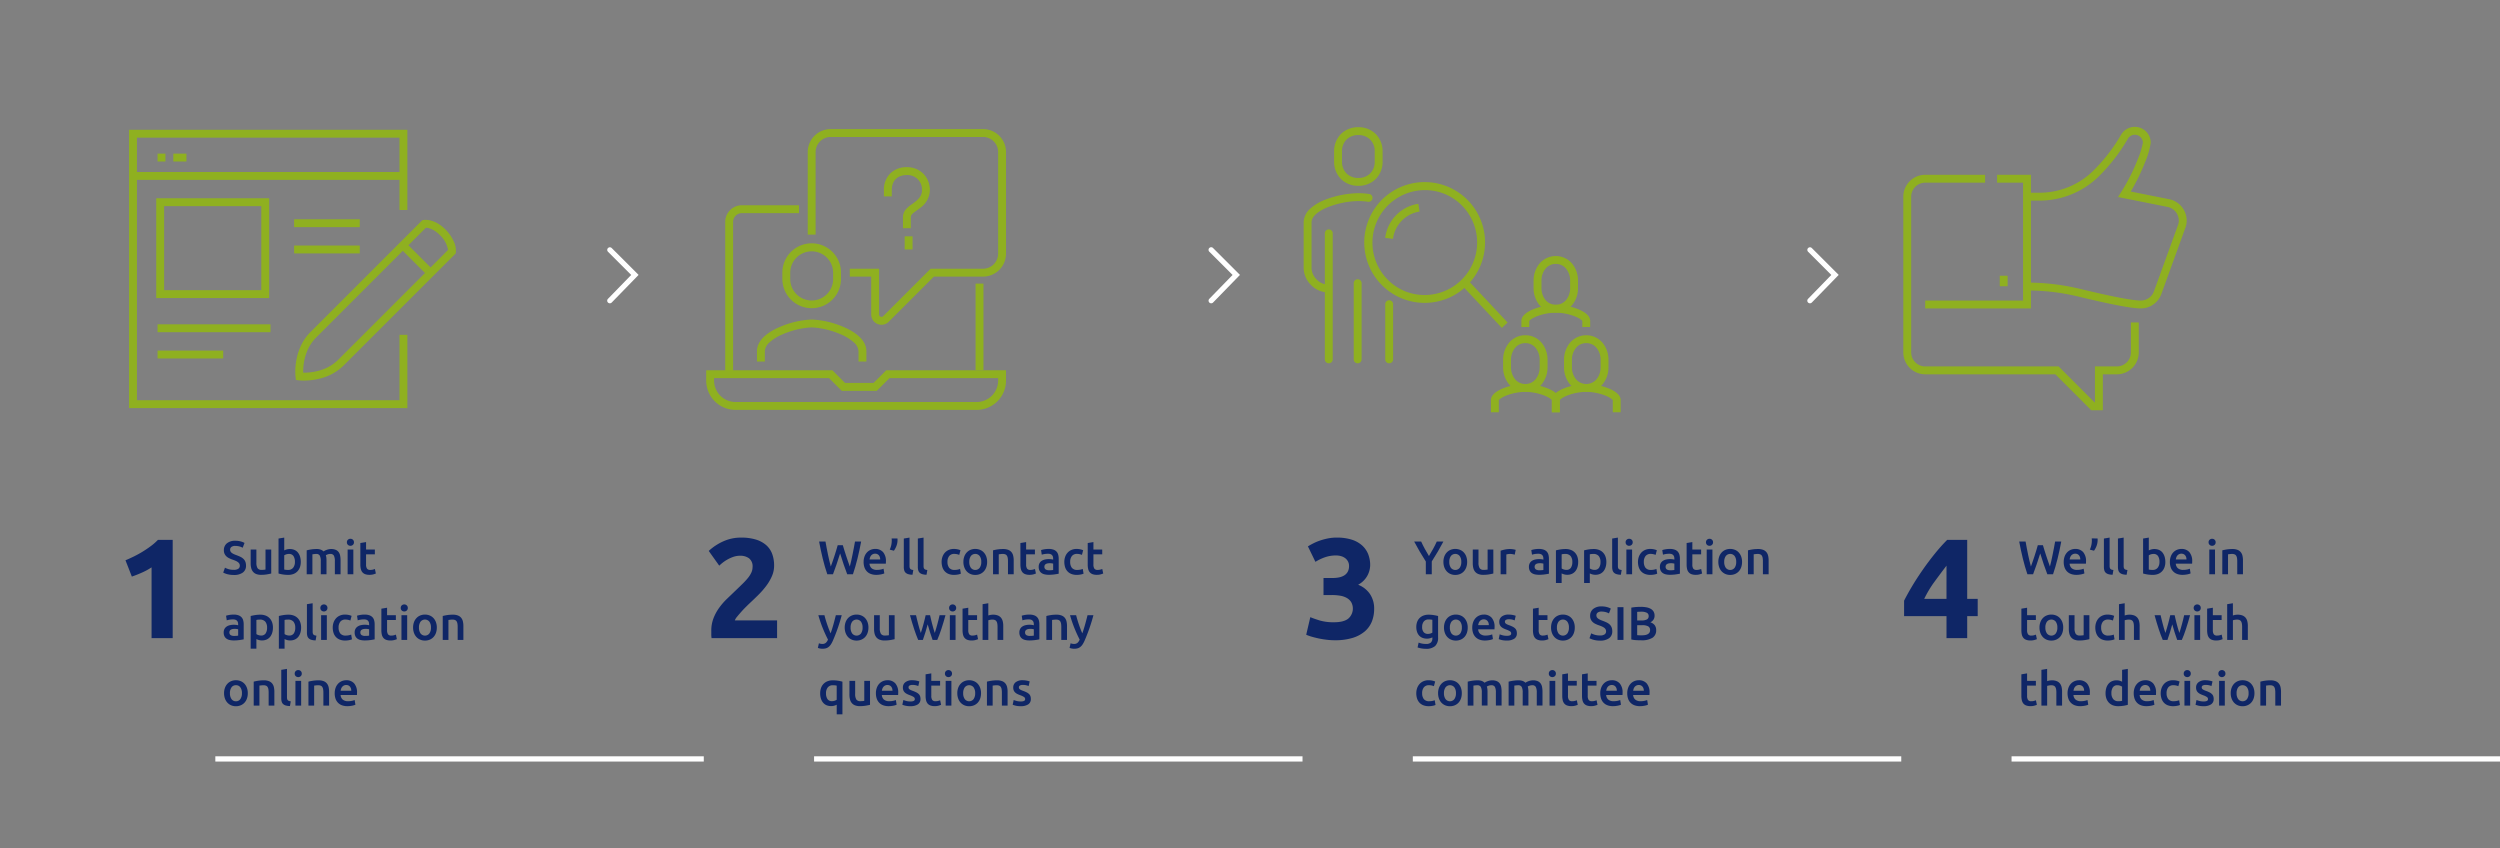 <svg xmlns="http://www.w3.org/2000/svg" xmlns:xlink="http://www.w3.org/1999/xlink" width="952" height="323" viewBox="0 0 952 323">
  <rect x="0" y="0" width="952" height="323" fill="#808080" stroke="none"/>
  <defs>
    <clipPath id="clip-path">
      <rect id="Rectangle_277" data-name="Rectangle 277" width="127" height="109" transform="translate(0 0.04)" fill="none" stroke="#8fb020" stroke-width="3"/>
    </clipPath>
    <clipPath id="clip-path-3">
      <rect id="Rectangle_280" data-name="Rectangle 280" width="116" height="109" transform="translate(0 -0.499)" fill="none" stroke="#8fb020" stroke-width="3"/>
    </clipPath>
    <clipPath id="clip-path-4">
      <rect id="Rectangle_281" data-name="Rectangle 281" width="51.04" height="60.32" transform="translate(0 0)" fill="none" stroke="#8fb020" stroke-width="3"/>
    </clipPath>
    <clipPath id="clip-path-5">
      <rect id="Rectangle_282" data-name="Rectangle 282" width="78.68" height="90.843" fill="none" stroke="#8fb020" stroke-width="3"/>
    </clipPath>
    <clipPath id="clip-path-6">
      <rect id="Rectangle_283" data-name="Rectangle 283" width="109" height="109" fill="none" stroke="#8fb020" stroke-width="3"/>
    </clipPath>
    <clipPath id="clip-path-7">
      <rect id="Rectangle_285" data-name="Rectangle 285" width="783.61" height="67.298" transform="translate(0 0)" fill="none"/>
    </clipPath>
    <clipPath id="clip-RLF_Apply_v2">
      <rect width="952" height="323"/>
    </clipPath>
  </defs>
  <g id="RLF_Apply_v2" clip-path="url(#clip-RLF_Apply_v2)">
    <path id="Path_238" data-name="Path 238" d="M0,165.354q1.566-.648,3.267-1.484t3.321-1.836q1.62-1,3.105-2.107a21.228,21.228,0,0,0,2.673-2.348h5.616V195H9.936V168.054a24.549,24.549,0,0,1-3.618,1.972q-2,.891-3.888,1.539Z" transform="translate(47.779 48)" fill="#0f2666"/>
    <path id="Path_239" data-name="Path 239" d="M247,167.407a9.9,9.9,0,0,1-.81,3.941,18.18,18.18,0,0,1-2.106,3.646,29.869,29.869,0,0,1-2.916,3.375q-1.62,1.62-3.186,3.078-.81.756-1.755,1.7t-1.809,1.917q-.865.972-1.539,1.809a4.469,4.469,0,0,0-.837,1.377h16.092V195H223.19a8.607,8.607,0,0,1-.108-1.512v-1.3a13.026,13.026,0,0,1,.837-4.752,17.787,17.787,0,0,1,2.187-4.023,25.267,25.267,0,0,1,3.051-3.484q1.7-1.62,3.375-3.239,1.3-1.242,2.43-2.35a26.8,26.8,0,0,0,2-2.16,9.865,9.865,0,0,0,1.35-2.1,5.042,5.042,0,0,0,.486-2.133,3.855,3.855,0,0,0-1.35-3.349,5.589,5.589,0,0,0-3.348-.971,7.953,7.953,0,0,0-2.727.459,13.879,13.879,0,0,0-2.322,1.08,14.3,14.3,0,0,0-1.809,1.242q-.758.621-1.134,1l-4-5.616a20.389,20.389,0,0,1,5.535-3.646,16.242,16.242,0,0,1,6.777-1.43,18.848,18.848,0,0,1,5.67.755,10.624,10.624,0,0,1,3.915,2.133,8.281,8.281,0,0,1,2.268,3.349,12.781,12.781,0,0,1,.729,4.455" transform="translate(47.779 48)" fill="#0f2666"/>
    <path id="Path_240" data-name="Path 240" d="M460.533,195.81a26.584,26.584,0,0,1-3.078-.188q-1.62-.19-3.133-.513t-2.754-.7a15.944,15.944,0,0,1-1.943-.7l1.566-6.7q1.4.6,3.59,1.27a18.666,18.666,0,0,0,5.428.675q3.726,0,5.453-1.4a5.06,5.06,0,0,0,1.107-6.237,4.744,4.744,0,0,0-1.7-1.619,7.559,7.559,0,0,0-2.564-.864,19.465,19.465,0,0,0-3.159-.244h-3.132V172.1h3.564a11.887,11.887,0,0,0,2.295-.216,6.119,6.119,0,0,0,1.971-.728,3.835,3.835,0,0,0,1.377-1.4,4.437,4.437,0,0,0,.512-2.241,3.52,3.52,0,0,0-.432-1.781,3.866,3.866,0,0,0-1.107-1.242,4.8,4.8,0,0,0-1.565-.73,6.847,6.847,0,0,0-1.81-.243,12.738,12.738,0,0,0-4.293.7,17.972,17.972,0,0,0-3.59,1.729l-2.863-5.887q.862-.538,2.026-1.134a20,20,0,0,1,2.565-1.08,23.423,23.423,0,0,1,3-.809,16.916,16.916,0,0,1,3.375-.325,18.462,18.462,0,0,1,5.7.783,10.709,10.709,0,0,1,3.969,2.21,8.91,8.91,0,0,1,2.322,3.343,11.275,11.275,0,0,1,.756,4.178,8.6,8.6,0,0,1-4.59,7.441,9.7,9.7,0,0,1,4.509,3.542,9.836,9.836,0,0,1,1.593,5.65,12.942,12.942,0,0,1-.863,4.785,9.657,9.657,0,0,1-2.7,3.785,12.935,12.935,0,0,1-4.671,2.487,22.536,22.536,0,0,1-6.723.892" transform="translate(47.779 48)" fill="#0f2666"/>
    <path id="Path_241" data-name="Path 241" d="M701.33,157.579v22.464h4v6.588h-4V195h-7.883v-8.37H677.3v-5.886q1.186-2.376,2.969-5.373t3.97-6.156q2.186-3.159,4.617-6.183a67.139,67.139,0,0,1,4.86-5.454Zm-7.883,9.828q-2.106,2.754-4.482,5.994a41.192,41.192,0,0,0-4,6.642h8.479Z" transform="translate(47.779 48)" fill="#0f2666"/>
    <path id="Path_334" data-name="Path 334" d="M184.448,67.5a1,1,0,0,1-.719-1.7l8.857-9.1-8.847-8.838a1,1,0,0,1,1.414-1.414L195.4,56.684,185.163,67.2a1,1,0,0,1-.715.3" transform="translate(47.779 48)" fill="#fff"/>
    <path id="Path_335" data-name="Path 335" d="M413.448,67.5a1,1,0,0,1-.719-1.7l8.857-9.1-8.847-8.838a1,1,0,1,1,1.414-1.414L424.4,56.684,414.163,67.2a1,1,0,0,1-.715.3" transform="translate(47.779 48)" fill="#fff"/>
    <path id="Path_336" data-name="Path 336" d="M641.448,67.5a1,1,0,0,1-.719-1.7l8.857-9.1-8.847-8.838a1,1,0,0,1,1.414-1.414L652.4,56.684,642.163,67.2a1,1,0,0,1-.715.3" transform="translate(47.779 48)" fill="#fff"/>
    <path id="Path_337" data-name="Path 337" d="M57.22,0" transform="translate(47.779 48)" fill="#8fb020"/>
    <path id="Path_337_-_Outline" data-name="Path 337 - Outline" transform="translate(47.779 48)" fill="#707070"/>
    <rect id="Rectangle_271" data-name="Rectangle 271" width="186" height="2" transform="translate(766 288)" fill="#fff"/>
    <rect id="Rectangle_272" data-name="Rectangle 272" width="186" height="2" transform="translate(538 288)" fill="#fff"/>
    <rect id="Rectangle_273" data-name="Rectangle 273" width="186" height="2" transform="translate(310 288)" fill="#fff"/>
    <rect id="Rectangle_274" data-name="Rectangle 274" width="186" height="2" transform="translate(82 288)" fill="#fff"/>
    <g id="Group_149" data-name="Group 149" transform="translate(0 -23.04)">
      <g id="Group_147" data-name="Group 147" transform="translate(48 71)">
        <g id="Group_146" data-name="Group 146" transform="translate(0 0)" clip-path="url(#clip-path)">
          <path id="Path_345" data-name="Path 345" d="M105.486,105.486H-.5V-.5H105.486V30.047h-3V2.5H2.5v99.986h99.986V77.579h3Z" transform="translate(1.641 1.956)" fill="#8fb020"/>
          <path id="Line_107" data-name="Line 107" d="M102,1.5H0v-3H102Z" transform="translate(3 19.04)" fill="#8fb020"/>
          <path id="Line_108" data-name="Line 108" d="M3,1.5H0v-3H3Z" transform="translate(12 12.04)" fill="#8fb020"/>
          <path id="Line_109" data-name="Line 109" d="M5,1.5H0v-3H5Z" transform="translate(18 12.04)" fill="#8fb020"/>
        </g>
      </g>
      <path id="Rectangle_278" data-name="Rectangle 278" d="M-1.5-1.5h43v38h-43Zm40,3H1.5v32h37Z" transform="translate(61 100.04)" fill="#8fb020"/>
      <path id="Line_110" data-name="Line 110" d="M43,1.5H0v-3H43Z" transform="translate(60 148.04)" fill="#8fb020"/>
      <path id="Line_111" data-name="Line 111" d="M25,1.5H0v-3H25Z" transform="translate(60 158.04)" fill="#8fb020"/>
      <path id="Line_112" data-name="Line 112" d="M25,1.5H0v-3H25Z" transform="translate(112 108.04)" fill="#8fb020"/>
      <path id="Line_113" data-name="Line 113" d="M25,1.5H0v-3H25Z" transform="translate(112 118.04)" fill="#8fb020"/>
      <g id="Group_148" data-name="Group 148" transform="translate(48 71)" clip-path="url(#clip-path)">
        <path id="Path_346" data-name="Path 346" d="M73.1,12.489h0c1.167,0,4.237.356,7.532,3.651a15.191,15.191,0,0,1,3.215,4.66,8.024,8.024,0,0,1,.777,3.976l-.066.507L41.946,67.892a19.274,19.274,0,0,1-8.366,4.845,24.809,24.809,0,0,1-6.835.962,17.213,17.213,0,0,1-1.869-.087l-1.168-.14L23.566,72.3a23.085,23.085,0,0,1,.236-5.942,22.476,22.476,0,0,1,1.62-5.517,18.634,18.634,0,0,1,3.84-5.636L71.874,12.6l.507-.066A5.624,5.624,0,0,1,73.1,12.489Zm8.548,11.462a10.24,10.24,0,0,0-3.137-5.69c-2.422-2.422-4.532-2.741-5.286-2.77L31.383,57.329a15.634,15.634,0,0,0-3.2,4.684,19.414,19.414,0,0,0-1.408,4.741,22.159,22.159,0,0,0-.3,3.943l.267,0a21.767,21.767,0,0,0,5.995-.843,16.311,16.311,0,0,0,7.084-4.086Z" transform="translate(40.975 23.266)" fill="#8fb020"/>
        <path id="Line_114" data-name="Line 114" d="M8.939,11.061l-10-10L1.061-1.061l10,10Z" transform="translate(105 45.04)" fill="#8fb020"/>
      </g>
    </g>
    <g id="Group_151" data-name="Group 151" transform="translate(268 48.33)">
      <g id="Group_150" data-name="Group 150" transform="translate(0 0.169)" clip-path="url(#clip-path-3)">
        <path id="Path_347" data-name="Path 347" d="M5.5,75.839h-3V17.834A6.341,6.341,0,0,1,8.834,11.5H30.586v3H8.834A3.338,3.338,0,0,0,5.5,17.834Z" transform="translate(5.668 18.161)" fill="#8fb020"/>
        <path id="Line_115" data-name="Line 115" d="M1.5,33h-3V0h3Z" transform="translate(105 59.501)" fill="#8fb020"/>
        <path id="Path_348" data-name="Path 348" d="M43.6,74.011a3.971,3.971,0,0,1-3.228-1.668,3.888,3.888,0,0,1-.7-2.253V55.671H31.5v-3H42.669V70.089a.917.917,0,0,0,1.565.648L62.3,52.671H82.256a5.757,5.757,0,0,0,5.751-5.751V8.251A5.757,5.757,0,0,0,82.256,2.5H24.251A5.757,5.757,0,0,0,18.5,8.251V39.67h-3V8.251A8.761,8.761,0,0,1,24.251-.5H82.256a8.761,8.761,0,0,1,8.751,8.751v38.67a8.761,8.761,0,0,1-8.751,8.751H63.542L46.355,72.858A3.863,3.863,0,0,1,43.6,74.011Z" transform="translate(24.087 1.158)" fill="#8fb020"/>
        <path id="Path_349" data-name="Path 349" d="M49.17,45.5h-3V41.615a4.807,4.807,0,0,0-1.792-3.41,17.576,17.576,0,0,0-4.954-3.049A32.1,32.1,0,0,0,28.335,32.5a32.1,32.1,0,0,0-11.089,2.655A17.576,17.576,0,0,0,12.292,38.2a4.807,4.807,0,0,0-1.792,3.41V45.5h-3V41.615c0-3.591,2.956-6.776,8.549-9.211a34.839,34.839,0,0,1,12.286-2.9,34.839,34.839,0,0,1,12.286,2.9c5.593,2.435,8.549,5.62,8.549,9.211Z" transform="translate(12.752 43.665)" fill="#8fb020"/>
        <path id="Path_350" data-name="Path 350" d="M22.668,17.5A11.158,11.158,0,0,1,33.835,28.624V31.14a11.168,11.168,0,0,1-22.335,0V28.624A11.158,11.158,0,0,1,22.668,17.5Zm0,21.764a8.155,8.155,0,0,0,8.168-8.124V28.624a8.168,8.168,0,0,0-16.335,0V31.14A8.155,8.155,0,0,0,22.668,39.264Z" transform="translate(18.419 26.662)" fill="#8fb020"/>
        <path id="Path_351" data-name="Path 351" d="M-.5,37.5H47.542l4.834,4.834H63.218L68.051,37.5h45.625v3.917a11.168,11.168,0,0,1-11.168,11.168H10.668A11.168,11.168,0,0,1-.5,41.417Zm46.8,3H2.5v.917a8.177,8.177,0,0,0,8.168,8.168h91.841a8.177,8.177,0,0,0,8.168-8.168V40.5H69.294L64.46,45.334H51.133Z" transform="translate(1.417 55)" fill="#8fb020"/>
        <path id="Line_116" data-name="Line 116" d="M1.5,5h-3V0h3Z" transform="translate(78 41.501)" fill="#8fb020"/>
        <path id="Path_352" data-name="Path 352" d="M37.751,28.752h-3V24.723a4.767,4.767,0,0,1,1.123-3.173,11.78,11.78,0,0,1,2.259-1.917c.439-.315.892-.64,1.361-1.015C41.274,17.194,42,15.928,42,14.251A5.5,5.5,0,0,0,36.251,8.5c-3.6,0-5.751,2.15-5.751,5.751v2.378h-3V14.251a8.69,8.69,0,0,1,2.465-6.4A8.769,8.769,0,0,1,36.251,5.5a8.758,8.758,0,0,1,6.265,2.486A8.758,8.758,0,0,1,45,14.251a8.442,8.442,0,0,1-3.635,6.711c-.53.423-1.037.787-1.484,1.108-1.728,1.24-2.132,1.634-2.132,2.653Z" transform="translate(41.089 9.659)" fill="#8fb020"/>
      </g>
    </g>
    <g id="Group_153" data-name="Group 153" transform="translate(566.928 96.68)">
      <g id="Group_152" data-name="Group 152" clip-path="url(#clip-path-4)">
        <path id="Path_353" data-name="Path 353" d="M27.02,60.32h-3V55.732c-.141-.31-1.091-1.151-3.294-1.954A21.015,21.015,0,0,0,13.92,52.54a21.015,21.015,0,0,0-6.806,1.238c-2.2.8-3.153,1.644-3.294,1.954V60.32h-3V55.68c0-2.195,2.608-3.682,4.8-4.542a23.931,23.931,0,0,1,8.3-1.6,23.931,23.931,0,0,1,8.3,1.6c2.188.861,4.8,2.347,4.8,4.542Z" fill="#8fb020"/>
        <path id="Path_354" data-name="Path 354" d="M13.919,52.54a7.984,7.984,0,0,1-6.195-2.861,10.176,10.176,0,0,1-2.265-6.593V40.434a10.176,10.176,0,0,1,2.266-6.593,7.984,7.984,0,0,1,6.194-2.861,7.984,7.984,0,0,1,6.195,2.861,10.176,10.176,0,0,1,2.265,6.593v2.652a10.176,10.176,0,0,1-2.265,6.593A7.984,7.984,0,0,1,13.919,52.54Zm0-18.56a4.964,4.964,0,0,0-3.9,1.8,7.183,7.183,0,0,0-1.556,4.656v2.652a7.183,7.183,0,0,0,1.556,4.656,4.964,4.964,0,0,0,3.9,1.8,4.964,4.964,0,0,0,3.9-1.8,7.183,7.183,0,0,0,1.556-4.656V40.434a7.183,7.183,0,0,0-1.556-4.656A4.964,4.964,0,0,0,13.919,33.98Z" fill="#8fb020"/>
        <path id="Path_355" data-name="Path 355" d="M50.22,60.32h-3V55.732c-.141-.31-1.091-1.151-3.294-1.954A21.015,21.015,0,0,0,37.12,52.54a21.015,21.015,0,0,0-6.806,1.238c-2.2.8-3.153,1.644-3.294,1.954V60.32h-3V55.68c0-2.195,2.608-3.682,4.8-4.542a23.931,23.931,0,0,1,8.3-1.6,23.931,23.931,0,0,1,8.3,1.6c2.188.861,4.8,2.347,4.8,4.542Z" fill="#8fb020"/>
        <path id="Path_356" data-name="Path 356" d="M37.119,52.54a7.984,7.984,0,0,1-6.195-2.861,10.176,10.176,0,0,1-2.265-6.593V40.434a10.176,10.176,0,0,1,2.266-6.593,8.137,8.137,0,0,1,12.389,0,10.176,10.176,0,0,1,2.265,6.593v2.652a10.176,10.176,0,0,1-2.265,6.593A7.984,7.984,0,0,1,37.119,52.54Zm0-18.56a4.964,4.964,0,0,0-3.9,1.8,7.183,7.183,0,0,0-1.556,4.656v2.652a7.183,7.183,0,0,0,1.556,4.656,5.137,5.137,0,0,0,7.808,0,7.183,7.183,0,0,0,1.556-4.656V40.434a7.183,7.183,0,0,0-1.556-4.656A4.964,4.964,0,0,0,37.119,33.98Z" fill="#8fb020"/>
        <path id="Path_357" data-name="Path 357" d="M38.62,27.84h-3V25.572c-.141-.31-1.091-1.151-3.294-1.954A21.015,21.015,0,0,0,25.52,22.38a21.015,21.015,0,0,0-6.806,1.238c-2.2.8-3.153,1.644-3.294,1.954V27.84h-3V25.52c0-2.195,2.608-3.682,4.8-4.542a23.931,23.931,0,0,1,8.3-1.6,23.931,23.931,0,0,1,8.3,1.6c2.188.861,4.8,2.347,4.8,4.542Z" fill="#8fb020"/>
        <path id="Path_358" data-name="Path 358" d="M25.519,22.38a7.984,7.984,0,0,1-6.195-2.861,10.176,10.176,0,0,1-2.265-6.593V10.274a10.176,10.176,0,0,1,2.266-6.593,8.137,8.137,0,0,1,12.389,0,10.176,10.176,0,0,1,2.265,6.593v2.652a10.176,10.176,0,0,1-2.265,6.593A7.984,7.984,0,0,1,25.519,22.38Zm0-18.56a4.964,4.964,0,0,0-3.9,1.8,7.183,7.183,0,0,0-1.556,4.656v2.652a7.183,7.183,0,0,0,1.556,4.656,5.137,5.137,0,0,0,7.808,0,7.183,7.183,0,0,0,1.556-4.656V10.274a7.183,7.183,0,0,0-1.556-4.656A4.964,4.964,0,0,0,25.519,3.82Z" fill="#8fb020"/>
      </g>
    </g>
    <g id="Group_155" data-name="Group 155" transform="translate(496 48)">
      <g id="Group_154" data-name="Group 154" clip-path="url(#clip-path-5)">
        <path id="Path_359" data-name="Path 359" d="M8.731,50.291A9.183,9.183,0,0,1,2.22,47.376,9.292,9.292,0,0,1-.5,41.06v-17.4a7.176,7.176,0,0,1,2.551-5.3,17.911,17.911,0,0,1,5.532-3.318A36.9,36.9,0,0,1,20.328,12.5a30.74,30.74,0,0,1,4.069.3,1.5,1.5,0,1,1-.406,2.972,27.705,27.705,0,0,0-3.662-.272A33.624,33.624,0,0,0,8.709,17.828C6.39,18.768,2.5,20.776,2.5,23.664v17.4a6.366,6.366,0,0,0,1.879,4.234,6.176,6.176,0,0,0,4.352,2,1.5,1.5,0,0,1,0,3Z" transform="translate(0.933 13.06)" fill="#8fb020"/>
        <path id="Path_360" data-name="Path 360" d="M14.731,21.828a9.269,9.269,0,0,1-6.612-2.586A9.248,9.248,0,0,1,5.5,12.6V8.731A9.248,9.248,0,0,1,8.119,2.086,9.269,9.269,0,0,1,14.731-.5a9.269,9.269,0,0,1,6.612,2.586,9.248,9.248,0,0,1,2.619,6.645V12.6a9.248,9.248,0,0,1-2.619,6.645A9.269,9.269,0,0,1,14.731,21.828Zm0-19.328a6.212,6.212,0,0,0-4.5,1.714A6.194,6.194,0,0,0,8.5,8.731V12.6a6.194,6.194,0,0,0,1.733,4.517,6.212,6.212,0,0,0,4.5,1.714,6.212,6.212,0,0,0,4.5-1.714A6.194,6.194,0,0,0,20.963,12.6V8.731a6.194,6.194,0,0,0-1.733-4.517A6.212,6.212,0,0,0,14.731,2.5Z" transform="translate(6.53 0.933)" fill="#8fb020"/>
        <path id="Line_117" data-name="Line 117" d="M0,22.5A1.5,1.5,0,0,1-1.5,21V0A1.5,1.5,0,0,1,0-1.5,1.5,1.5,0,0,1,1.5,0V21A1.5,1.5,0,0,1,0,22.5Z" transform="translate(33 67.843)" fill="#8fb020"/>
        <path id="Line_118" data-name="Line 118" d="M0,49.5A1.5,1.5,0,0,1-1.5,48V0A1.5,1.5,0,0,1,0-1.5,1.5,1.5,0,0,1,1.5,0V48A1.5,1.5,0,0,1,0,49.5Z" transform="translate(10 40.843)" fill="#8fb020"/>
        <path id="Line_119" data-name="Line 119" d="M0,30.5A1.5,1.5,0,0,1-1.5,29V0A1.5,1.5,0,0,1,0-1.5,1.5,1.5,0,0,1,1.5,0V29A1.5,1.5,0,0,1,0,30.5Z" transform="translate(21 59.843)" fill="#8fb020"/>
        <path id="Ellipse_85" data-name="Ellipse 85" d="M21.5-1.5A22.993,22.993,0,0,1,37.763,37.763,23,23,0,1,1,12.547.308,22.857,22.857,0,0,1,21.5-1.5Zm0,43A20.006,20.006,0,0,0,29.284,3.071,20.006,20.006,0,0,0,13.716,39.929,19.873,19.873,0,0,0,21.5,41.5Z" transform="translate(25 22.843)" fill="#8fb020"/>
        <path id="Path_361" data-name="Path 361" d="M18.543,27.953l-2.977-.37A15.025,15.025,0,0,1,28.2,14.6l.451,2.966A12.051,12.051,0,0,0,18.543,27.953Z" transform="translate(15.908 15)" fill="#8fb020"/>
        <path id="Line_120" data-name="Line 120" d="M13.906,17.026l-15-16L1.094-1.026l15,16Z" transform="translate(62 59.843)" fill="#8fb020"/>
      </g>
    </g>
    <g id="Group_157" data-name="Group 157" transform="translate(724 47.632)">
      <g id="Group_156" data-name="Group 156" transform="translate(0 0.368)" clip-path="url(#clip-path-6)">
        <path id="Path_362" data-name="Path 362" d="M64.331,68.636c-3.405,0-11.347-1.506-23.6-4.476A83.962,83.962,0,0,0,21,61.794v-3a86.966,86.966,0,0,1,20.433,2.45c14.979,3.629,20.72,4.391,22.9,4.391a5.241,5.241,0,0,0,3.067-.983,5.449,5.449,0,0,0,1.934-2.528l9.125-25.14a4.99,4.99,0,0,0,.338-1.777,5.267,5.267,0,0,0-1.176-3.338,5.383,5.383,0,0,0-2.933-1.855l-19.049-3.8,1.182-1.849a72.8,72.8,0,0,0,6.271-12.323,31.946,31.946,0,0,0,2.022-6.487A3.067,3.067,0,0,0,59.4,4.02,67.043,67.043,0,0,1,47.923,18.737,31.917,31.917,0,0,1,37.649,25.3a32.339,32.339,0,0,1-11.976,2.284H21v-3h4.673a29.352,29.352,0,0,0,10.87-2.073,28.93,28.93,0,0,0,9.312-5.95A64.059,64.059,0,0,0,56.811,2.5l0-.007a6.067,6.067,0,0,1,11.3,3.069,30.7,30.7,0,0,1-2.187,7.471,76.315,76.315,0,0,1-5.432,11.093l14.852,2.963a8.345,8.345,0,0,1,6.45,8.12,7.933,7.933,0,0,1-.526,2.822L72.144,63.169a8.439,8.439,0,0,1-3,3.924A8.224,8.224,0,0,1,64.331,68.636Z" transform="translate(26.892 0.814)" fill="#8fb020"/>
        <path id="Path_363" data-name="Path 363" d="M44.269,58.392H4v-3H41.269V10.5h-9.9v-3h12.9Z" transform="translate(5.122 11.058)" fill="#8fb020"/>
        <path id="Line_121" data-name="Line 121" d="M1.5,4h-3V0h3Z" transform="translate(39 57)" fill="#8fb020"/>
        <path id="Path_364" data-name="Path 364" d="M75.478,97.161h-4.4L57.393,83.478H7.842A8.351,8.351,0,0,1-.5,75.136V15.842A8.351,8.351,0,0,1,7.842,7.5H30.647v3H7.842A5.348,5.348,0,0,0,2.5,15.842V75.136a5.348,5.348,0,0,0,5.342,5.342H58.635L72.319,94.161h.159V80.478h8.342a5.348,5.348,0,0,0,5.342-5.342v-11.4h3v11.4a8.351,8.351,0,0,1-8.342,8.342H75.478Z" transform="translate(1.281 11.058)" fill="#8fb020"/>
      </g>
    </g>
    <g id="Group_159" data-name="Group 159" transform="translate(85 204.714)">
      <g id="Group_158" data-name="Group 158" clip-path="url(#clip-path-7)">
        <path id="Path_365" data-name="Path 365" d="M3.978,12.275a3.024,3.024,0,0,0,1.782-.414,1.37,1.37,0,0,0,.558-1.17,1.5,1.5,0,0,0-.189-.773,1.964,1.964,0,0,0-.54-.585,4.577,4.577,0,0,0-.855-.487c-.336-.149-.72-.3-1.152-.44s-.849-.327-1.251-.514A4.213,4.213,0,0,1,1.269,7.2a3.215,3.215,0,0,1-.738-.99A3.155,3.155,0,0,1,.252,4.824a3.25,3.25,0,0,1,1.17-2.655,4.865,4.865,0,0,1,3.186-.963,7.586,7.586,0,0,1,2.079.26,6.364,6.364,0,0,1,1.431.568l-.7,1.836a5.34,5.34,0,0,0-1.341-.523,6.246,6.246,0,0,0-1.5-.179,2.373,2.373,0,0,0-1.431.378,1.241,1.241,0,0,0-.513,1.061,1.4,1.4,0,0,0,.171.711,1.747,1.747,0,0,0,.486.531,4.339,4.339,0,0,0,.738.433q.423.2.927.378.882.324,1.575.656a4.474,4.474,0,0,1,1.17.792,3.107,3.107,0,0,1,.729,1.08,4,4,0,0,1,.252,1.5,3.119,3.119,0,0,1-1.2,2.619,5.638,5.638,0,0,1-3.5.927,9.267,9.267,0,0,1-1.413-.1A9.047,9.047,0,0,1,1.431,13.9a7.527,7.527,0,0,1-.855-.3A4.92,4.92,0,0,1,0,13.319l.666-1.854a7.6,7.6,0,0,0,1.314.54,6.489,6.489,0,0,0,2,.27" fill="#0f2666"/>
        <path id="Path_366" data-name="Path 366" d="M18.288,13.68q-.63.162-1.638.333a13.274,13.274,0,0,1-2.214.171,4.882,4.882,0,0,1-1.9-.324,3.048,3.048,0,0,1-1.224-.9,3.533,3.533,0,0,1-.657-1.377,7.308,7.308,0,0,1-.2-1.755V4.554h2.178V9.486a3.978,3.978,0,0,0,.441,2.16,1.726,1.726,0,0,0,1.539.648c.264,0,.543-.011.837-.036a4.426,4.426,0,0,0,.657-.09V4.554h2.178Z" fill="#0f2666"/>
        <path id="Path_367" data-name="Path 367" d="M29.538,9.269a5.9,5.9,0,0,1-.333,2.043,4.416,4.416,0,0,1-.954,1.558,4.117,4.117,0,0,1-1.5.989,5.493,5.493,0,0,1-2,.343,12.753,12.753,0,0,1-2.061-.162,13.06,13.06,0,0,1-1.629-.361V.359L23.238,0V4.878a5.236,5.236,0,0,1,.927-.361,4.319,4.319,0,0,1,1.215-.162,4.274,4.274,0,0,1,1.773.352,3.452,3.452,0,0,1,1.305,1,4.6,4.6,0,0,1,.8,1.556,6.828,6.828,0,0,1,.279,2.007m-2.232-.036a3.859,3.859,0,0,0-.549-2.195,1.949,1.949,0,0,0-1.737-.811,3.326,3.326,0,0,0-1.782.523v5.418a5.764,5.764,0,0,0,.6.1,7.51,7.51,0,0,0,.891.045,2.328,2.328,0,0,0,1.89-.818,3.421,3.421,0,0,0,.684-2.26" fill="#0f2666"/>
        <path id="Path_368" data-name="Path 368" d="M37.151,9.018a4.591,4.591,0,0,0-.369-2.133A1.441,1.441,0,0,0,35.4,6.228a6.439,6.439,0,0,0-.792.055q-.432.052-.648.089v7.6H31.787V4.86a14.744,14.744,0,0,1,1.647-.342,13.793,13.793,0,0,1,2.151-.162,4.282,4.282,0,0,1,1.593.252,3.094,3.094,0,0,1,1.035.666,4.386,4.386,0,0,1,.5-.306,5.2,5.2,0,0,1,.684-.3,6.242,6.242,0,0,1,.8-.225,4.1,4.1,0,0,1,.855-.09,4.487,4.487,0,0,1,1.809.315,2.657,2.657,0,0,1,1.116.882,3.427,3.427,0,0,1,.558,1.368,9.378,9.378,0,0,1,.153,1.755v5.292H42.515V9.018a4.691,4.691,0,0,0-.36-2.133,1.438,1.438,0,0,0-1.386-.657,2.886,2.886,0,0,0-.99.171,3.224,3.224,0,0,0-.7.333,4.816,4.816,0,0,1,.2.954,10.16,10.16,0,0,1,.054,1.08v5.2H37.151Z" fill="#0f2666"/>
        <path id="Path_369" data-name="Path 369" d="M49.787,1.8a1.249,1.249,0,0,1-.4.972,1.345,1.345,0,0,1-.936.36,1.368,1.368,0,0,1-.954-.36,1.249,1.249,0,0,1-.4-.972,1.271,1.271,0,0,1,.4-.99,1.368,1.368,0,0,1,.954-.36,1.345,1.345,0,0,1,.936.36,1.271,1.271,0,0,1,.4.99m-.234,12.168H47.375V4.554h2.178Z" fill="#0f2666"/>
        <path id="Path_370" data-name="Path 370" d="M52.217,2.069,54.4,1.71V4.553h3.348V6.372H54.4v3.834a2.786,2.786,0,0,0,.36,1.62,1.427,1.427,0,0,0,1.224.485,3.989,3.989,0,0,0,1.053-.126,7.41,7.41,0,0,0,.729-.233l.36,1.727a8,8,0,0,1-.99.333,5.344,5.344,0,0,1-1.44.171,4.58,4.58,0,0,1-1.683-.269,2.5,2.5,0,0,1-1.071-.783,3.1,3.1,0,0,1-.558-1.243,7.716,7.716,0,0,1-.162-1.665Z" fill="#0f2666"/>
        <path id="Path_371" data-name="Path 371" d="M3.978,29.319A5.326,5.326,0,0,1,5.8,29.59a2.9,2.9,0,0,1,1.179.756,2.828,2.828,0,0,1,.63,1.178,5.781,5.781,0,0,1,.189,1.521v5.706c-.336.073-.844.16-1.521.261a15.525,15.525,0,0,1-2.295.154A6.88,6.88,0,0,1,2.43,39a3.254,3.254,0,0,1-1.2-.522,2.456,2.456,0,0,1-.774-.936A3.242,3.242,0,0,1,.18,36.124,2.73,2.73,0,0,1,.5,34.756a2.576,2.576,0,0,1,.855-.909A3.7,3.7,0,0,1,2.6,33.342a7.176,7.176,0,0,1,1.485-.153,6.987,6.987,0,0,1,.756.046,6.707,6.707,0,0,1,.846.153v-.36a2.832,2.832,0,0,0-.09-.721A1.449,1.449,0,0,0,4.689,31.3a2.594,2.594,0,0,0-.927-.143,8.227,8.227,0,0,0-1.386.108,5.984,5.984,0,0,0-1.026.251l-.27-1.764a8.744,8.744,0,0,1,1.206-.287,9.455,9.455,0,0,1,1.692-.145m.18,8.118a8.208,8.208,0,0,0,1.53-.107V34.917a4.518,4.518,0,0,0-.522-.107,4.746,4.746,0,0,0-.756-.054,4.892,4.892,0,0,0-.729.054,2.3,2.3,0,0,0-.666.2,1.218,1.218,0,0,0-.477.406,1.126,1.126,0,0,0-.18.656,1.152,1.152,0,0,0,.486,1.071,2.507,2.507,0,0,0,1.314.3" fill="#0f2666"/>
        <path id="Path_372" data-name="Path 372" d="M18.936,34.27a6.658,6.658,0,0,1-.279,1.98,4.608,4.608,0,0,1-.8,1.548,3.557,3.557,0,0,1-1.305,1.008,4.2,4.2,0,0,1-1.773.36A4.378,4.378,0,0,1,13.554,39a4.515,4.515,0,0,1-.918-.36V42.3H10.458V29.86q.666-.179,1.638-.342a12.476,12.476,0,0,1,2.052-.162,5.472,5.472,0,0,1,2,.343,4.148,4.148,0,0,1,1.5.98,4.32,4.32,0,0,1,.954,1.548,5.908,5.908,0,0,1,.333,2.043m-2.232.036a3.509,3.509,0,0,0-.657-2.268,2.567,2.567,0,0,0-2.115-.81q-.306,0-.639.027a3.509,3.509,0,0,0-.657.117v5.382a3.373,3.373,0,0,0,.765.369,2.967,2.967,0,0,0,1.017.171,1.948,1.948,0,0,0,1.737-.81,3.826,3.826,0,0,0,.549-2.178" fill="#0f2666"/>
        <path id="Path_373" data-name="Path 373" d="M29.664,34.27a6.658,6.658,0,0,1-.279,1.98,4.608,4.608,0,0,1-.8,1.548,3.557,3.557,0,0,1-1.305,1.008,4.2,4.2,0,0,1-1.773.36A4.378,4.378,0,0,1,24.282,39a4.515,4.515,0,0,1-.918-.36V42.3H21.186V29.86q.666-.179,1.638-.342a12.476,12.476,0,0,1,2.052-.162,5.472,5.472,0,0,1,2,.343,4.148,4.148,0,0,1,1.5.98,4.32,4.32,0,0,1,.954,1.548,5.908,5.908,0,0,1,.333,2.043m-2.232.036a3.509,3.509,0,0,0-.657-2.268,2.567,2.567,0,0,0-2.115-.81q-.306,0-.639.027a3.509,3.509,0,0,0-.657.117v5.382a3.373,3.373,0,0,0,.765.369,2.967,2.967,0,0,0,1.017.171,1.948,1.948,0,0,0,1.737-.81,3.826,3.826,0,0,0,.549-2.178" fill="#0f2666"/>
        <path id="Path_374" data-name="Path 374" d="M35.19,39.147a5.909,5.909,0,0,1-1.611-.216,2.476,2.476,0,0,1-1.017-.566,2.012,2.012,0,0,1-.531-.919,4.658,4.658,0,0,1-.153-1.251V25.359L34.056,25V35.782a3,3,0,0,0,.063.666,1.069,1.069,0,0,0,.225.459,1.009,1.009,0,0,0,.441.287,3.449,3.449,0,0,0,.711.153Z" fill="#0f2666"/>
        <path id="Path_375" data-name="Path 375" d="M39.689,26.8a1.249,1.249,0,0,1-.4.972,1.344,1.344,0,0,1-.936.36,1.368,1.368,0,0,1-.954-.36,1.252,1.252,0,0,1-.4-.972,1.274,1.274,0,0,1,.4-.99,1.368,1.368,0,0,1,.954-.36,1.344,1.344,0,0,1,.936.36,1.271,1.271,0,0,1,.4.99m-.233,12.168H37.278V29.554h2.178Z" fill="#0f2666"/>
        <path id="Path_376" data-name="Path 376" d="M41.705,34.27a5.779,5.779,0,0,1,.324-1.953,4.621,4.621,0,0,1,.927-1.574A4.234,4.234,0,0,1,44.423,29.7a4.786,4.786,0,0,1,1.944-.379,6.591,6.591,0,0,1,2.52.486l-.468,1.782a4.945,4.945,0,0,0-.855-.27,4.657,4.657,0,0,0-1.017-.108,2.384,2.384,0,0,0-1.944.8,3.438,3.438,0,0,0-.666,2.259,3.56,3.56,0,0,0,.63,2.224,2.517,2.517,0,0,0,2.124.818,5.661,5.661,0,0,0,1.1-.107,5.238,5.238,0,0,0,.936-.271l.306,1.8a4.532,4.532,0,0,1-1.089.324,7.738,7.738,0,0,1-1.5.145,5.457,5.457,0,0,1-2.1-.37,3.967,3.967,0,0,1-1.476-1.026,4.248,4.248,0,0,1-.873-1.565,6.5,6.5,0,0,1-.288-1.972" fill="#0f2666"/>
        <path id="Path_377" data-name="Path 377" d="M53.855,29.319a5.326,5.326,0,0,1,1.818.271,2.9,2.9,0,0,1,1.179.756,2.828,2.828,0,0,1,.63,1.178,5.781,5.781,0,0,1,.189,1.521v5.706c-.336.073-.844.16-1.521.261a15.525,15.525,0,0,1-2.3.154A6.88,6.88,0,0,1,52.307,39a3.254,3.254,0,0,1-1.2-.522,2.456,2.456,0,0,1-.774-.936,3.243,3.243,0,0,1-.279-1.421,2.73,2.73,0,0,1,.315-1.368,2.576,2.576,0,0,1,.855-.909,3.7,3.7,0,0,1,1.251-.505,7.176,7.176,0,0,1,1.485-.153,6.987,6.987,0,0,1,.756.046,6.707,6.707,0,0,1,.846.153v-.36a2.832,2.832,0,0,0-.09-.721,1.449,1.449,0,0,0-.909-1.008,2.594,2.594,0,0,0-.927-.143,8.227,8.227,0,0,0-1.386.108,5.984,5.984,0,0,0-1.026.251l-.27-1.764a8.744,8.744,0,0,1,1.206-.287,9.455,9.455,0,0,1,1.692-.145m.18,8.118a8.208,8.208,0,0,0,1.53-.107V34.917a4.518,4.518,0,0,0-.522-.107,4.746,4.746,0,0,0-.756-.054,4.892,4.892,0,0,0-.729.054,2.3,2.3,0,0,0-.666.2,1.218,1.218,0,0,0-.477.406,1.126,1.126,0,0,0-.18.656,1.152,1.152,0,0,0,.486,1.071,2.507,2.507,0,0,0,1.314.3" fill="#0f2666"/>
        <path id="Path_378" data-name="Path 378" d="M60.227,27.069,62.4,26.71v2.843h3.348v1.819H62.4v3.834a2.786,2.786,0,0,0,.36,1.62,1.427,1.427,0,0,0,1.224.485,3.989,3.989,0,0,0,1.053-.126,7.41,7.41,0,0,0,.729-.233l.36,1.727a8,8,0,0,1-.99.333,5.344,5.344,0,0,1-1.44.171,4.58,4.58,0,0,1-1.683-.269,2.5,2.5,0,0,1-1.071-.783,3.1,3.1,0,0,1-.558-1.243,7.716,7.716,0,0,1-.162-1.665Z" fill="#0f2666"/>
        <path id="Path_379" data-name="Path 379" d="M70.289,26.8a1.249,1.249,0,0,1-.4.972,1.345,1.345,0,0,1-.936.36,1.368,1.368,0,0,1-.954-.36,1.249,1.249,0,0,1-.4-.972,1.271,1.271,0,0,1,.4-.99,1.368,1.368,0,0,1,.954-.36,1.345,1.345,0,0,1,.936.36,1.271,1.271,0,0,1,.4.99m-.234,12.168H67.877V29.554h2.178Z" fill="#0f2666"/>
        <path id="Path_380" data-name="Path 380" d="M81.341,34.252a6.077,6.077,0,0,1-.324,2.034,4.5,4.5,0,0,1-.918,1.566,4.112,4.112,0,0,1-1.431,1.007,4.6,4.6,0,0,1-1.845.361,4.54,4.54,0,0,1-1.836-.361,4.133,4.133,0,0,1-1.422-1.007,4.614,4.614,0,0,1-.927-1.566,5.928,5.928,0,0,1-.333-2.034,5.852,5.852,0,0,1,.333-2.025,4.553,4.553,0,0,1,.936-1.557,4.11,4.11,0,0,1,1.431-1,4.611,4.611,0,0,1,1.818-.352,4.677,4.677,0,0,1,1.827.352,4,4,0,0,1,1.431,1,4.631,4.631,0,0,1,.927,1.557,5.852,5.852,0,0,1,.333,2.025m-2.232,0a3.677,3.677,0,0,0-.6-2.224,2.14,2.14,0,0,0-3.366,0,3.677,3.677,0,0,0-.6,2.224,3.749,3.749,0,0,0,.6,2.25,2.124,2.124,0,0,0,3.366,0,3.749,3.749,0,0,0,.6-2.25" fill="#0f2666"/>
        <path id="Path_381" data-name="Path 381" d="M83.591,29.859a15,15,0,0,1,1.638-.342,14.243,14.243,0,0,1,2.232-.162,5.132,5.132,0,0,1,1.926.316,2.994,2.994,0,0,1,1.233.881,3.366,3.366,0,0,1,.648,1.369,7.638,7.638,0,0,1,.189,1.754v5.292H89.279v-4.95a7.156,7.156,0,0,0-.1-1.287,2.293,2.293,0,0,0-.324-.863,1.29,1.29,0,0,0-.612-.487,2.6,2.6,0,0,0-.945-.153,7.265,7.265,0,0,0-.864.055c-.3.035-.522.065-.666.09v7.595H83.591Z" fill="#0f2666"/>
        <path id="Path_382" data-name="Path 382" d="M9.36,59.252a6.078,6.078,0,0,1-.324,2.034,4.5,4.5,0,0,1-.918,1.566,4.112,4.112,0,0,1-1.431,1.007,4.6,4.6,0,0,1-1.845.361,4.54,4.54,0,0,1-1.836-.361,4.133,4.133,0,0,1-1.422-1.007,4.614,4.614,0,0,1-.927-1.566,5.928,5.928,0,0,1-.333-2.034,5.852,5.852,0,0,1,.333-2.025,4.554,4.554,0,0,1,.936-1.557,4.11,4.11,0,0,1,1.431-1,4.611,4.611,0,0,1,1.818-.352,4.677,4.677,0,0,1,1.827.352,4,4,0,0,1,1.431,1,4.631,4.631,0,0,1,.927,1.557,5.852,5.852,0,0,1,.333,2.025m-2.232,0a3.677,3.677,0,0,0-.6-2.224,1.97,1.97,0,0,0-1.683-.818,1.97,1.97,0,0,0-1.683.818,3.677,3.677,0,0,0-.6,2.224,3.749,3.749,0,0,0,.6,2.25,1.964,1.964,0,0,0,1.683.828A1.964,1.964,0,0,0,6.525,61.5a3.749,3.749,0,0,0,.6-2.25" fill="#0f2666"/>
        <path id="Path_383" data-name="Path 383" d="M11.61,54.859a15,15,0,0,1,1.638-.342,14.243,14.243,0,0,1,2.232-.162,5.132,5.132,0,0,1,1.926.316,2.994,2.994,0,0,1,1.233.881,3.367,3.367,0,0,1,.648,1.369,7.638,7.638,0,0,1,.189,1.754v5.292H17.3v-4.95a7.156,7.156,0,0,0-.1-1.287,2.292,2.292,0,0,0-.324-.863,1.289,1.289,0,0,0-.612-.487,2.6,2.6,0,0,0-.945-.153,7.264,7.264,0,0,0-.864.055c-.3.035-.522.065-.666.09v7.595H11.61Z" fill="#0f2666"/>
        <path id="Path_384" data-name="Path 384" d="M25.416,64.147a5.908,5.908,0,0,1-1.611-.216,2.476,2.476,0,0,1-1.017-.566,2.012,2.012,0,0,1-.531-.919,4.658,4.658,0,0,1-.153-1.251V50.359L24.282,50V60.782a3,3,0,0,0,.063.666,1.069,1.069,0,0,0,.225.459,1.009,1.009,0,0,0,.441.287,3.449,3.449,0,0,0,.711.153Z" fill="#0f2666"/>
        <path id="Path_385" data-name="Path 385" d="M29.916,51.8a1.252,1.252,0,0,1-.4.972,1.348,1.348,0,0,1-.937.36,1.37,1.37,0,0,1-.954-.36,1.252,1.252,0,0,1-.4-.972,1.274,1.274,0,0,1,.4-.99,1.37,1.37,0,0,1,.954-.36,1.348,1.348,0,0,1,.937.36,1.274,1.274,0,0,1,.4.99m-.234,12.168H27.5V54.554h2.178Z" fill="#0f2666"/>
        <path id="Path_386" data-name="Path 386" d="M32.454,54.859a15,15,0,0,1,1.638-.342,14.243,14.243,0,0,1,2.232-.162,5.132,5.132,0,0,1,1.926.316,2.994,2.994,0,0,1,1.233.881,3.366,3.366,0,0,1,.648,1.369,7.638,7.638,0,0,1,.189,1.754v5.292H38.142v-4.95a7.156,7.156,0,0,0-.1-1.287,2.292,2.292,0,0,0-.324-.863,1.289,1.289,0,0,0-.612-.487,2.6,2.6,0,0,0-.945-.153,7.264,7.264,0,0,0-.864.055c-.3.035-.522.065-.666.09v7.595H32.454Z" fill="#0f2666"/>
        <path id="Path_387" data-name="Path 387" d="M42.461,59.306a5.915,5.915,0,0,1,.369-2.178,4.579,4.579,0,0,1,.981-1.558,4.063,4.063,0,0,1,1.4-.935,4.349,4.349,0,0,1,1.62-.316,3.881,3.881,0,0,1,3.033,1.206,5.223,5.223,0,0,1,1.089,3.6q0,.18-.009.4t-.027.405h-6.21a2.482,2.482,0,0,0,.8,1.754,3.038,3.038,0,0,0,2.061.622,6.776,6.776,0,0,0,1.449-.144,5.869,5.869,0,0,0,1.035-.307l.288,1.783a3.485,3.485,0,0,1-.5.189,7.261,7.261,0,0,1-.72.18q-.405.08-.873.134a8.1,8.1,0,0,1-.954.055,5.793,5.793,0,0,1-2.16-.369,4.022,4.022,0,0,1-1.512-1.026,4.2,4.2,0,0,1-.882-1.548,6.321,6.321,0,0,1-.288-1.953m6.318-.972a2.862,2.862,0,0,0-.126-.855,2.077,2.077,0,0,0-.369-.7,1.755,1.755,0,0,0-.594-.467,1.894,1.894,0,0,0-.837-.171,1.949,1.949,0,0,0-.882.189,2.022,2.022,0,0,0-.639.494,2.286,2.286,0,0,0-.405.7,3.826,3.826,0,0,0-.2.811Z" fill="#0f2666"/>
        <path id="Path_388" data-name="Path 388" d="M235.946,2.9q.288.973.612,2.026t.675,2.105q.351,1.053.7,2.07t.675,1.917q.27-.971.522-2.114t.5-2.376q.252-1.232.495-2.511t.459-2.52h2.34q-.63,3.384-1.4,6.507T239.8,13.967H237.62q-1.395-3.636-2.7-7.938-.667,2.18-1.351,4.141t-1.37,3.8h-2.164Q229.064,11.126,228.3,8T226.91,1.494h2.43q.216,1.224.459,2.5t.5,2.51q.261,1.234.531,2.385t.54,2.123q.342-.918.693-1.933t.693-2.071q.342-1.053.657-2.1T234,2.9Z" fill="#0f2666"/>
        <path id="Path_389" data-name="Path 389" d="M243.866,9.306a5.915,5.915,0,0,1,.369-2.178,4.579,4.579,0,0,1,.981-1.558,4.063,4.063,0,0,1,1.4-.935,4.349,4.349,0,0,1,1.62-.316,3.881,3.881,0,0,1,3.033,1.206,5.223,5.223,0,0,1,1.089,3.6q0,.18-.009.4t-.027.4h-6.21a2.482,2.482,0,0,0,.8,1.754,3.038,3.038,0,0,0,2.061.622,6.776,6.776,0,0,0,1.449-.144,5.869,5.869,0,0,0,1.035-.307l.288,1.783a3.484,3.484,0,0,1-.495.189,7.262,7.262,0,0,1-.72.18q-.405.08-.873.134a8.1,8.1,0,0,1-.954.055,5.793,5.793,0,0,1-2.16-.369,4.022,4.022,0,0,1-1.512-1.026,4.2,4.2,0,0,1-.882-1.548,6.321,6.321,0,0,1-.288-1.953m6.318-.972a2.862,2.862,0,0,0-.126-.855,2.077,2.077,0,0,0-.369-.7,1.755,1.755,0,0,0-.594-.467,1.894,1.894,0,0,0-.837-.171,1.949,1.949,0,0,0-.882.189,2.022,2.022,0,0,0-.639.494,2.286,2.286,0,0,0-.4.7,3.825,3.825,0,0,0-.2.811Z" fill="#0f2666"/>
        <path id="Path_390" data-name="Path 390" d="M256.754.324c.012.144.021.294.027.449a2.426,2.426,0,0,1-.009.378,6.29,6.29,0,0,1-.423,2.079A7.935,7.935,0,0,1,255.4,5L253.82,4.59a8.592,8.592,0,0,0,.558-1.674,7.733,7.733,0,0,0,.2-1.693c0-.084,0-.215-.009-.4a4.214,4.214,0,0,0-.045-.5Z" fill="#0f2666"/>
        <path id="Path_391" data-name="Path 391" d="M262.478,14.147a5.87,5.87,0,0,1-1.611-.216,2.487,2.487,0,0,1-1.017-.565,2.017,2.017,0,0,1-.531-.919,4.66,4.66,0,0,1-.153-1.252V.36L261.344,0V10.783a3,3,0,0,0,.063.666,1.069,1.069,0,0,0,.225.459,1,1,0,0,0,.441.286,3.322,3.322,0,0,0,.711.153Z" fill="#0f2666"/>
        <path id="Path_392" data-name="Path 392" d="M267.824,14.147a5.87,5.87,0,0,1-1.611-.216,2.486,2.486,0,0,1-1.017-.565,2.017,2.017,0,0,1-.531-.919,4.659,4.659,0,0,1-.153-1.252V.36L266.69,0V10.783a3,3,0,0,0,.063.666,1.07,1.07,0,0,0,.225.459,1,1,0,0,0,.441.286,3.322,3.322,0,0,0,.711.153Z" fill="#0f2666"/>
        <path id="Path_393" data-name="Path 393" d="M273.565,9.27a5.779,5.779,0,0,1,.324-1.953,4.621,4.621,0,0,1,.927-1.574A4.234,4.234,0,0,1,276.283,4.7a4.786,4.786,0,0,1,1.944-.379,6.591,6.591,0,0,1,2.52.486l-.468,1.782a4.944,4.944,0,0,0-.855-.27,4.658,4.658,0,0,0-1.017-.108,2.384,2.384,0,0,0-1.944.8A3.438,3.438,0,0,0,275.8,9.27a3.56,3.56,0,0,0,.63,2.224,2.517,2.517,0,0,0,2.124.818,5.661,5.661,0,0,0,1.1-.107,5.237,5.237,0,0,0,.936-.271l.306,1.8a4.532,4.532,0,0,1-1.089.324,7.738,7.738,0,0,1-1.5.145,5.457,5.457,0,0,1-2.1-.37,3.967,3.967,0,0,1-1.476-1.026,4.248,4.248,0,0,1-.873-1.565,6.505,6.505,0,0,1-.288-1.972" fill="#0f2666"/>
        <path id="Path_394" data-name="Path 394" d="M290.9,9.252a6.077,6.077,0,0,1-.324,2.034,4.533,4.533,0,0,1-.918,1.566,4.121,4.121,0,0,1-1.431,1.007,4.611,4.611,0,0,1-1.845.361,4.54,4.54,0,0,1-1.836-.361,4.123,4.123,0,0,1-1.422-1.007,4.6,4.6,0,0,1-.927-1.566,5.9,5.9,0,0,1-.334-2.034,5.828,5.828,0,0,1,.334-2.025,4.523,4.523,0,0,1,.936-1.557,4.1,4.1,0,0,1,1.431-1,4.608,4.608,0,0,1,1.818-.352,4.673,4.673,0,0,1,1.826.352,3.994,3.994,0,0,1,1.431,1,4.631,4.631,0,0,1,.927,1.557,5.852,5.852,0,0,1,.334,2.025m-2.232,0a3.677,3.677,0,0,0-.6-2.224,2.14,2.14,0,0,0-3.366,0,3.684,3.684,0,0,0-.6,2.224,3.756,3.756,0,0,0,.6,2.25,2.124,2.124,0,0,0,3.366,0,3.749,3.749,0,0,0,.6-2.25" fill="#0f2666"/>
        <path id="Path_395" data-name="Path 395" d="M293.149,4.859a15,15,0,0,1,1.638-.342,14.243,14.243,0,0,1,2.232-.162,5.132,5.132,0,0,1,1.926.316,2.994,2.994,0,0,1,1.233.881,3.366,3.366,0,0,1,.648,1.369,7.637,7.637,0,0,1,.189,1.754v5.292h-2.178V9.017a7.158,7.158,0,0,0-.1-1.287,2.293,2.293,0,0,0-.324-.863,1.289,1.289,0,0,0-.612-.487,2.6,2.6,0,0,0-.945-.153,7.264,7.264,0,0,0-.864.055c-.3.035-.522.065-.666.09v7.595h-2.178Z" fill="#0f2666"/>
        <path id="Path_396" data-name="Path 396" d="M303.571,2.069l2.178-.359V4.553H309.1V6.372h-3.348v3.834a2.785,2.785,0,0,0,.36,1.62,1.427,1.427,0,0,0,1.224.485,3.989,3.989,0,0,0,1.053-.126,7.41,7.41,0,0,0,.729-.233l.36,1.727a8,8,0,0,1-.99.333,5.344,5.344,0,0,1-1.44.171,4.58,4.58,0,0,1-1.683-.269,2.5,2.5,0,0,1-1.071-.783,3.1,3.1,0,0,1-.558-1.243,7.716,7.716,0,0,1-.162-1.665Z" fill="#0f2666"/>
        <path id="Path_397" data-name="Path 397" d="M314.335,4.319a5.353,5.353,0,0,1,1.818.27,2.91,2.91,0,0,1,1.179.756,2.832,2.832,0,0,1,.63,1.179,5.781,5.781,0,0,1,.189,1.521v5.706c-.336.073-.844.16-1.521.261a15.524,15.524,0,0,1-2.3.154A6.88,6.88,0,0,1,312.787,14a3.254,3.254,0,0,1-1.2-.522,2.456,2.456,0,0,1-.774-.936,3.242,3.242,0,0,1-.279-1.421,2.737,2.737,0,0,1,.315-1.369,2.585,2.585,0,0,1,.855-.909,3.722,3.722,0,0,1,1.251-.5,7.108,7.108,0,0,1,1.485-.153,6.977,6.977,0,0,1,.756.045,7.088,7.088,0,0,1,.846.153v-.36a2.823,2.823,0,0,0-.09-.72,1.5,1.5,0,0,0-.315-.6,1.483,1.483,0,0,0-.594-.406,2.594,2.594,0,0,0-.927-.143,8.232,8.232,0,0,0-1.386.107,6.07,6.07,0,0,0-1.026.252l-.27-1.764a8.718,8.718,0,0,1,1.206-.288,9.55,9.55,0,0,1,1.692-.144m.18,8.118a8.208,8.208,0,0,0,1.53-.107V9.917a4.28,4.28,0,0,0-.522-.108,4.867,4.867,0,0,0-.756-.054,5.03,5.03,0,0,0-.729.054,2.3,2.3,0,0,0-.666.2,1.21,1.21,0,0,0-.477.406,1.126,1.126,0,0,0-.18.656,1.152,1.152,0,0,0,.486,1.071,2.507,2.507,0,0,0,1.314.3" fill="#0f2666"/>
        <path id="Path_398" data-name="Path 398" d="M320.293,9.27a5.779,5.779,0,0,1,.324-1.953,4.621,4.621,0,0,1,.927-1.574A4.234,4.234,0,0,1,323.011,4.7a4.786,4.786,0,0,1,1.944-.379,6.591,6.591,0,0,1,2.52.486l-.468,1.782a4.944,4.944,0,0,0-.855-.27,4.658,4.658,0,0,0-1.017-.108,2.384,2.384,0,0,0-1.944.8,3.438,3.438,0,0,0-.666,2.259,3.56,3.56,0,0,0,.63,2.224,2.517,2.517,0,0,0,2.124.818,5.662,5.662,0,0,0,1.1-.107,5.237,5.237,0,0,0,.936-.271l.306,1.8a4.532,4.532,0,0,1-1.089.324,7.738,7.738,0,0,1-1.5.145,5.457,5.457,0,0,1-2.1-.37,3.967,3.967,0,0,1-1.476-1.026,4.248,4.248,0,0,1-.873-1.565,6.505,6.505,0,0,1-.288-1.972" fill="#0f2666"/>
        <path id="Path_399" data-name="Path 399" d="M329.2,2.069l2.178-.359V4.553h3.348V6.372h-3.348v3.834a2.786,2.786,0,0,0,.36,1.62,1.427,1.427,0,0,0,1.224.485,3.989,3.989,0,0,0,1.053-.126,7.412,7.412,0,0,0,.729-.233l.36,1.727a8,8,0,0,1-.99.333,5.344,5.344,0,0,1-1.44.171,4.58,4.58,0,0,1-1.683-.269,2.5,2.5,0,0,1-1.071-.783,3.1,3.1,0,0,1-.558-1.243,7.716,7.716,0,0,1-.162-1.665Z" fill="#0f2666"/>
        <path id="Path_400" data-name="Path 400" d="M235.532,29.554a68.616,68.616,0,0,1-3.377,9.72,9.872,9.872,0,0,1-.739,1.386,4.164,4.164,0,0,1-.847.955,3.02,3.02,0,0,1-1.045.548,5.012,5.012,0,0,1-2.334.063,3.435,3.435,0,0,1-.748-.234l.4-1.746a3.539,3.539,0,0,0,1.284.252,2,2,0,0,0,1.329-.405,3.3,3.3,0,0,0,.841-1.251q-1.031-1.98-1.98-4.32a47.474,47.474,0,0,1-1.69-4.968h2.322q.182.756.443,1.638t.569,1.791q.308.909.65,1.809t.687,1.674q.574-1.6,1.075-3.411t.914-3.5Z" fill="#0f2666"/>
        <path id="Path_401" data-name="Path 401" d="M245.7,34.252a6.078,6.078,0,0,1-.324,2.034,4.5,4.5,0,0,1-.918,1.566,4.112,4.112,0,0,1-1.431,1.007,4.6,4.6,0,0,1-1.845.361,4.54,4.54,0,0,1-1.836-.361,4.133,4.133,0,0,1-1.422-1.007A4.614,4.614,0,0,1,237,36.286a5.928,5.928,0,0,1-.333-2.034A5.852,5.852,0,0,1,237,32.227a4.554,4.554,0,0,1,.936-1.557,4.11,4.11,0,0,1,1.431-1,4.611,4.611,0,0,1,1.818-.352,4.677,4.677,0,0,1,1.827.352,4,4,0,0,1,1.431,1,4.631,4.631,0,0,1,.927,1.557,5.852,5.852,0,0,1,.333,2.025m-2.232,0a3.677,3.677,0,0,0-.6-2.224,2.14,2.14,0,0,0-3.366,0,3.677,3.677,0,0,0-.6,2.224,3.749,3.749,0,0,0,.6,2.25,2.124,2.124,0,0,0,3.366,0,3.749,3.749,0,0,0,.6-2.25" fill="#0f2666"/>
        <path id="Path_402" data-name="Path 402" d="M255.674,38.68q-.63.162-1.638.333a13.275,13.275,0,0,1-2.214.171,4.882,4.882,0,0,1-1.9-.324,3.048,3.048,0,0,1-1.224-.9,3.533,3.533,0,0,1-.657-1.377,7.308,7.308,0,0,1-.2-1.755V29.554h2.178v4.932a3.979,3.979,0,0,0,.441,2.16,1.726,1.726,0,0,0,1.539.648c.264,0,.543-.011.837-.036a4.426,4.426,0,0,0,.657-.09V29.554h2.178Z" fill="#0f2666"/>
        <path id="Path_403" data-name="Path 403" d="M268.265,33.046q-.414,1.584-.891,3.087t-.943,2.835h-1.789q-.36-.828-.757-1.89t-.793-2.268q-.4-1.206-.794-2.538t-.775-2.718h2.3q.162.756.379,1.629t.453,1.782q.235.909.488,1.772t.507,1.584q.27-.826.532-1.71c.174-.586.34-1.175.5-1.763s.3-1.161.442-1.719.262-1.083.37-1.575h1.674q.162.738.359,1.575t.422,1.719c.149.588.312,1.177.485,1.763s.35,1.159.53,1.71q.234-.719.488-1.584t.5-1.772q.245-.909.461-1.782t.38-1.629h2.25q-.378,1.386-.775,2.718t-.794,2.538q-.4,1.206-.793,2.268t-.775,1.89h-1.771q-.467-1.332-.962-2.835t-.907-3.087" fill="#0f2666"/>
        <path id="Path_404" data-name="Path 404" d="M279.109,26.8a1.249,1.249,0,0,1-.4.972,1.344,1.344,0,0,1-.936.36,1.368,1.368,0,0,1-.954-.36,1.252,1.252,0,0,1-.4-.972,1.274,1.274,0,0,1,.4-.99,1.368,1.368,0,0,1,.954-.36,1.344,1.344,0,0,1,.936.36,1.271,1.271,0,0,1,.4.99m-.234,12.168H276.7V29.554h2.178Z" fill="#0f2666"/>
        <path id="Path_405" data-name="Path 405" d="M281.539,27.069l2.178-.359v2.843h3.348v1.819h-3.348v3.834a2.786,2.786,0,0,0,.36,1.62,1.427,1.427,0,0,0,1.224.485,3.989,3.989,0,0,0,1.053-.126,7.41,7.41,0,0,0,.729-.233l.36,1.727a8,8,0,0,1-.99.333,5.344,5.344,0,0,1-1.44.171,4.58,4.58,0,0,1-1.683-.269,2.5,2.5,0,0,1-1.071-.783,3.1,3.1,0,0,1-.558-1.243,7.716,7.716,0,0,1-.162-1.665Z" fill="#0f2666"/>
        <path id="Path_406" data-name="Path 406" d="M289.171,38.968V25.36l2.178-.36v4.662a5.782,5.782,0,0,1,.837-.216,5.08,5.08,0,0,1,.945-.09,4.866,4.866,0,0,1,1.881.315,2.968,2.968,0,0,1,1.2.882,3.449,3.449,0,0,1,.639,1.359,7.615,7.615,0,0,1,.189,1.764v5.292h-2.178v-4.95a7.15,7.15,0,0,0-.1-1.287,2.3,2.3,0,0,0-.324-.864,1.3,1.3,0,0,0-.6-.486,2.525,2.525,0,0,0-.936-.153,4.491,4.491,0,0,0-.882.09,5.981,5.981,0,0,0-.666.162v7.488Z" fill="#0f2666"/>
        <path id="Path_407" data-name="Path 407" d="M306.973,29.319a5.326,5.326,0,0,1,1.818.271,2.9,2.9,0,0,1,1.179.756,2.828,2.828,0,0,1,.63,1.178,5.781,5.781,0,0,1,.189,1.521v5.706c-.336.073-.844.16-1.521.261a15.525,15.525,0,0,1-2.3.154A6.88,6.88,0,0,1,305.425,39a3.254,3.254,0,0,1-1.2-.522,2.456,2.456,0,0,1-.774-.936,3.242,3.242,0,0,1-.279-1.421,2.73,2.73,0,0,1,.315-1.368,2.576,2.576,0,0,1,.855-.909,3.7,3.7,0,0,1,1.251-.505,7.176,7.176,0,0,1,1.485-.153,6.987,6.987,0,0,1,.756.046,6.708,6.708,0,0,1,.846.153v-.36a2.831,2.831,0,0,0-.09-.721,1.449,1.449,0,0,0-.909-1.008,2.594,2.594,0,0,0-.927-.143,8.227,8.227,0,0,0-1.386.108,5.985,5.985,0,0,0-1.026.251l-.27-1.764a8.743,8.743,0,0,1,1.206-.287,9.455,9.455,0,0,1,1.692-.145m.18,8.118a8.208,8.208,0,0,0,1.53-.107V34.917a4.52,4.52,0,0,0-.522-.107,4.746,4.746,0,0,0-.756-.054,4.892,4.892,0,0,0-.729.054,2.3,2.3,0,0,0-.666.2,1.218,1.218,0,0,0-.477.406,1.126,1.126,0,0,0-.18.656,1.152,1.152,0,0,0,.486,1.071,2.507,2.507,0,0,0,1.314.3" fill="#0f2666"/>
        <path id="Path_408" data-name="Path 408" d="M313.453,29.859a15.005,15.005,0,0,1,1.638-.342,14.243,14.243,0,0,1,2.232-.162,5.132,5.132,0,0,1,1.926.316,2.994,2.994,0,0,1,1.233.881,3.367,3.367,0,0,1,.648,1.369,7.638,7.638,0,0,1,.189,1.754v5.292h-2.178v-4.95a7.155,7.155,0,0,0-.1-1.287,2.292,2.292,0,0,0-.324-.863,1.289,1.289,0,0,0-.612-.487,2.6,2.6,0,0,0-.945-.153,7.265,7.265,0,0,0-.864.055c-.3.035-.522.065-.666.09v7.595h-2.178Z" fill="#0f2666"/>
        <path id="Path_409" data-name="Path 409" d="M331.38,29.554A68.616,68.616,0,0,1,328,39.274a9.873,9.873,0,0,1-.739,1.386,4.164,4.164,0,0,1-.847.955,3.019,3.019,0,0,1-1.045.548,5.012,5.012,0,0,1-2.334.063,3.435,3.435,0,0,1-.748-.234l.4-1.746a3.539,3.539,0,0,0,1.284.252,2,2,0,0,0,1.329-.405,3.3,3.3,0,0,0,.841-1.251q-1.031-1.98-1.98-4.32a47.471,47.471,0,0,1-1.69-4.968h2.322q.182.756.443,1.638t.569,1.791q.308.909.65,1.809t.687,1.674q.574-1.6,1.075-3.411t.914-3.5Z" fill="#0f2666"/>
        <path id="Path_410" data-name="Path 410" d="M227.324,59.27a5.829,5.829,0,0,1,.333-2.025,4.32,4.32,0,0,1,.954-1.548,4.264,4.264,0,0,1,1.5-.99,5.367,5.367,0,0,1,2-.351,12.711,12.711,0,0,1,2.088.162,15.181,15.181,0,0,1,1.6.342V67.3h-2.178V63.644a5.09,5.09,0,0,1-.927.36,4.674,4.674,0,0,1-3-.189,3.489,3.489,0,0,1-1.3-1,4.608,4.608,0,0,1-.8-1.548,6.729,6.729,0,0,1-.279-2m2.232.036a3.826,3.826,0,0,0,.549,2.178,1.948,1.948,0,0,0,1.737.81,2.967,2.967,0,0,0,1.017-.171,3.394,3.394,0,0,0,.765-.369V56.372q-.234-.054-.585-.1a7.418,7.418,0,0,0-.909-.045,2.329,2.329,0,0,0-1.89.819,3.42,3.42,0,0,0-.684,2.259" fill="#0f2666"/>
        <path id="Path_411" data-name="Path 411" d="M246.3,63.68q-.63.162-1.638.333a13.275,13.275,0,0,1-2.214.171,4.882,4.882,0,0,1-1.9-.324,3.048,3.048,0,0,1-1.224-.9,3.533,3.533,0,0,1-.657-1.377,7.308,7.308,0,0,1-.2-1.755V54.554h2.178v4.932a3.978,3.978,0,0,0,.441,2.16,1.726,1.726,0,0,0,1.539.648c.264,0,.543-.011.837-.036a4.426,4.426,0,0,0,.657-.09V54.554H246.3Z" fill="#0f2666"/>
        <path id="Path_412" data-name="Path 412" d="M248.546,59.306a5.915,5.915,0,0,1,.369-2.178,4.579,4.579,0,0,1,.981-1.558,4.063,4.063,0,0,1,1.4-.935,4.349,4.349,0,0,1,1.62-.316,3.881,3.881,0,0,1,3.033,1.206,5.223,5.223,0,0,1,1.089,3.6q0,.18-.009.4t-.027.405H250.8a2.482,2.482,0,0,0,.8,1.754,3.038,3.038,0,0,0,2.061.622,6.776,6.776,0,0,0,1.449-.144,5.869,5.869,0,0,0,1.035-.307l.288,1.783a3.485,3.485,0,0,1-.495.189,7.26,7.26,0,0,1-.72.18q-.4.08-.873.134a8.1,8.1,0,0,1-.954.055,5.793,5.793,0,0,1-2.16-.369,4.022,4.022,0,0,1-1.512-1.026,4.2,4.2,0,0,1-.882-1.548,6.321,6.321,0,0,1-.288-1.953m6.318-.972a2.862,2.862,0,0,0-.126-.855,2.077,2.077,0,0,0-.369-.7,1.755,1.755,0,0,0-.594-.467,1.894,1.894,0,0,0-.837-.171,1.949,1.949,0,0,0-.882.189,2.022,2.022,0,0,0-.639.494,2.286,2.286,0,0,0-.405.7,3.827,3.827,0,0,0-.2.811Z" fill="#0f2666"/>
        <path id="Path_413" data-name="Path 413" d="M261.7,62.4a2.851,2.851,0,0,0,1.26-.207.736.736,0,0,0,.4-.711.921.921,0,0,0-.423-.773,6.165,6.165,0,0,0-1.4-.666,11.265,11.265,0,0,1-1.089-.459,3.731,3.731,0,0,1-.855-.568,2.316,2.316,0,0,1-.567-.783,2.73,2.73,0,0,1-.207-1.125,2.453,2.453,0,0,1,.954-2.043,4.1,4.1,0,0,1,2.592-.747,8.045,8.045,0,0,1,1.584.153,7.839,7.839,0,0,1,1.134.3l-.4,1.765a5.329,5.329,0,0,0-.918-.3,5.548,5.548,0,0,0-1.3-.135,2.244,2.244,0,0,0-1.08.226.736.736,0,0,0-.414.692,1,1,0,0,0,.081.414.884.884,0,0,0,.279.333,2.856,2.856,0,0,0,.522.307,8.334,8.334,0,0,0,.792.314,12.05,12.05,0,0,1,1.314.568,3.507,3.507,0,0,1,.891.63,2.151,2.151,0,0,1,.513.8,3.2,3.2,0,0,1,.162,1.08,2.324,2.324,0,0,1-1,2.043,4.973,4.973,0,0,1-2.853.694,7.855,7.855,0,0,1-2-.207,10.357,10.357,0,0,1-1.062-.333L259,61.843a9.815,9.815,0,0,0,1.161.378,5.988,5.988,0,0,0,1.539.18" fill="#0f2666"/>
        <path id="Path_414" data-name="Path 414" d="M267.463,52.069l2.178-.359v2.843h3.348v1.819h-3.348v3.834a2.785,2.785,0,0,0,.36,1.62,1.427,1.427,0,0,0,1.224.485,3.99,3.99,0,0,0,1.053-.126,7.409,7.409,0,0,0,.729-.233l.36,1.727a8,8,0,0,1-.99.333,5.345,5.345,0,0,1-1.44.171,4.58,4.58,0,0,1-1.683-.269,2.5,2.5,0,0,1-1.071-.783,3.1,3.1,0,0,1-.558-1.243,7.716,7.716,0,0,1-.162-1.665Z" fill="#0f2666"/>
        <path id="Path_415" data-name="Path 415" d="M277.525,51.8a1.249,1.249,0,0,1-.4.972,1.344,1.344,0,0,1-.936.36,1.368,1.368,0,0,1-.954-.36,1.252,1.252,0,0,1-.4-.972,1.274,1.274,0,0,1,.4-.99,1.368,1.368,0,0,1,.954-.36,1.344,1.344,0,0,1,.936.36,1.271,1.271,0,0,1,.4.99m-.233,12.168h-2.178V54.554h2.178Z" fill="#0f2666"/>
        <path id="Path_416" data-name="Path 416" d="M288.577,59.252a6.077,6.077,0,0,1-.324,2.034,4.5,4.5,0,0,1-.918,1.566,4.112,4.112,0,0,1-1.431,1.007,4.6,4.6,0,0,1-1.845.361,4.54,4.54,0,0,1-1.836-.361,4.133,4.133,0,0,1-1.422-1.007,4.615,4.615,0,0,1-.927-1.566,5.929,5.929,0,0,1-.333-2.034,5.852,5.852,0,0,1,.333-2.025,4.554,4.554,0,0,1,.936-1.557,4.11,4.11,0,0,1,1.431-1,4.611,4.611,0,0,1,1.818-.352,4.677,4.677,0,0,1,1.827.352,4,4,0,0,1,1.431,1,4.63,4.63,0,0,1,.927,1.557,5.851,5.851,0,0,1,.333,2.025m-2.232,0a3.677,3.677,0,0,0-.6-2.224,2.14,2.14,0,0,0-3.366,0,3.677,3.677,0,0,0-.6,2.224,3.749,3.749,0,0,0,.6,2.25,2.124,2.124,0,0,0,3.366,0,3.749,3.749,0,0,0,.6-2.25" fill="#0f2666"/>
        <path id="Path_417" data-name="Path 417" d="M290.827,54.859a15.005,15.005,0,0,1,1.638-.342,14.243,14.243,0,0,1,2.232-.162,5.132,5.132,0,0,1,1.926.316,2.994,2.994,0,0,1,1.233.881,3.367,3.367,0,0,1,.648,1.369,7.637,7.637,0,0,1,.189,1.754v5.292h-2.178v-4.95a7.155,7.155,0,0,0-.1-1.287,2.292,2.292,0,0,0-.324-.863,1.29,1.29,0,0,0-.612-.487,2.6,2.6,0,0,0-.945-.153,7.265,7.265,0,0,0-.864.055c-.3.035-.522.065-.666.09v7.595h-2.178Z" fill="#0f2666"/>
        <path id="Path_418" data-name="Path 418" d="M303.715,62.4a2.851,2.851,0,0,0,1.26-.207.736.736,0,0,0,.4-.711.921.921,0,0,0-.423-.773,6.165,6.165,0,0,0-1.395-.666,11.269,11.269,0,0,1-1.089-.459,3.73,3.73,0,0,1-.855-.568,2.316,2.316,0,0,1-.567-.783,2.73,2.73,0,0,1-.207-1.125,2.453,2.453,0,0,1,.954-2.043,4.1,4.1,0,0,1,2.592-.747,8.045,8.045,0,0,1,1.584.153,7.839,7.839,0,0,1,1.134.3l-.4,1.765a5.329,5.329,0,0,0-.918-.3,5.548,5.548,0,0,0-1.3-.135,2.244,2.244,0,0,0-1.08.226.736.736,0,0,0-.414.692,1,1,0,0,0,.081.414.884.884,0,0,0,.279.333,2.855,2.855,0,0,0,.522.307,8.327,8.327,0,0,0,.792.314,12.056,12.056,0,0,1,1.314.568,3.507,3.507,0,0,1,.891.63,2.151,2.151,0,0,1,.513.8,3.2,3.2,0,0,1,.162,1.08,2.324,2.324,0,0,1-1,2.043,4.972,4.972,0,0,1-2.853.694,7.855,7.855,0,0,1-2-.207,10.361,10.361,0,0,1-1.062-.333l.378-1.819a9.815,9.815,0,0,0,1.161.378,5.988,5.988,0,0,0,1.539.18" fill="#0f2666"/>
        <path id="Path_419" data-name="Path 419" d="M459.148,7.02q.81-1.349,1.584-2.735t1.4-2.79h2.52q-1.008,1.907-2.1,3.789t-2.331,3.788v4.9h-2.267V9.108q-1.244-1.924-2.34-3.816t-2.107-3.8h2.664q.63,1.4,1.386,2.79t1.584,2.735" fill="#0f2666"/>
        <path id="Path_420" data-name="Path 420" d="M473.691,9.252a6.078,6.078,0,0,1-.323,2.034,4.518,4.518,0,0,1-.918,1.566,4.112,4.112,0,0,1-1.431,1.007,4.6,4.6,0,0,1-1.845.361,4.54,4.54,0,0,1-1.836-.361,4.133,4.133,0,0,1-1.422-1.007,4.632,4.632,0,0,1-.928-1.566,5.952,5.952,0,0,1-.333-2.034,5.875,5.875,0,0,1,.333-2.025,4.571,4.571,0,0,1,.937-1.557,4.1,4.1,0,0,1,1.431-1,4.608,4.608,0,0,1,1.818-.352A4.681,4.681,0,0,1,471,4.671a4,4,0,0,1,1.431,1,4.613,4.613,0,0,1,.926,1.557,5.829,5.829,0,0,1,.333,2.025m-2.231,0a3.67,3.67,0,0,0-.6-2.224,2.139,2.139,0,0,0-3.365,0,3.677,3.677,0,0,0-.6,2.224,3.749,3.749,0,0,0,.6,2.25,2.123,2.123,0,0,0,3.365,0,3.742,3.742,0,0,0,.6-2.25" fill="#0f2666"/>
        <path id="Path_421" data-name="Path 421" d="M483.664,13.68q-.63.162-1.638.333a13.274,13.274,0,0,1-2.214.171,4.885,4.885,0,0,1-1.9-.324,3.048,3.048,0,0,1-1.224-.9,3.547,3.547,0,0,1-.657-1.377,7.307,7.307,0,0,1-.2-1.755V4.554h2.179V9.486a3.98,3.98,0,0,0,.44,2.16,1.728,1.728,0,0,0,1.539.648c.264,0,.543-.011.837-.036a4.407,4.407,0,0,0,.657-.09V4.554h2.178Z" fill="#0f2666"/>
        <path id="Path_422" data-name="Path 422" d="M491.8,6.516a6.867,6.867,0,0,0-.747-.188,5.424,5.424,0,0,0-1.107-.1,4.362,4.362,0,0,0-.765.072,4.625,4.625,0,0,0-.568.126v7.542h-2.177V5a12.13,12.13,0,0,1,1.575-.441,9.819,9.819,0,0,1,2.1-.207c.144,0,.312.01.5.027s.383.042.576.072.378.066.557.108.325.081.433.117Z" fill="#0f2666"/>
        <path id="Path_423" data-name="Path 423" d="M501.016,4.319a5.353,5.353,0,0,1,1.818.27,2.91,2.91,0,0,1,1.179.756,2.832,2.832,0,0,1,.63,1.179,5.781,5.781,0,0,1,.189,1.521v5.706q-.5.109-1.521.261a15.524,15.524,0,0,1-2.3.154A6.887,6.887,0,0,1,499.468,14a3.254,3.254,0,0,1-1.2-.522,2.456,2.456,0,0,1-.774-.936,3.242,3.242,0,0,1-.279-1.421,2.747,2.747,0,0,1,.315-1.369,2.594,2.594,0,0,1,.855-.909,3.722,3.722,0,0,1,1.251-.5,7.108,7.108,0,0,1,1.485-.153,6.947,6.947,0,0,1,.756.045,7.088,7.088,0,0,1,.846.153v-.36a2.823,2.823,0,0,0-.09-.72,1.444,1.444,0,0,0-.909-1.008,2.594,2.594,0,0,0-.927-.143,8.232,8.232,0,0,0-1.386.107,6.094,6.094,0,0,0-1.026.252l-.27-1.764a8.718,8.718,0,0,1,1.206-.288,9.55,9.55,0,0,1,1.692-.144m.18,8.118a8.208,8.208,0,0,0,1.53-.107V9.917a4.28,4.28,0,0,0-.522-.108,4.867,4.867,0,0,0-.756-.054,5.03,5.03,0,0,0-.729.054,2.3,2.3,0,0,0-.666.2,1.21,1.21,0,0,0-.477.406,1.126,1.126,0,0,0-.18.656,1.152,1.152,0,0,0,.486,1.071,2.507,2.507,0,0,0,1.314.3" fill="#0f2666"/>
        <path id="Path_424" data-name="Path 424" d="M515.973,9.27a6.659,6.659,0,0,1-.278,1.98,4.608,4.608,0,0,1-.8,1.548,3.556,3.556,0,0,1-1.3,1.008,4.2,4.2,0,0,1-1.773.36A4.378,4.378,0,0,1,510.592,14a4.514,4.514,0,0,1-.918-.36V17.3H507.5V4.86q.664-.178,1.638-.342a12.477,12.477,0,0,1,2.052-.162,5.472,5.472,0,0,1,2,.343,4.157,4.157,0,0,1,1.5.98,4.3,4.3,0,0,1,.953,1.548,5.885,5.885,0,0,1,.333,2.043m-2.231.036a3.509,3.509,0,0,0-.657-2.268,2.568,2.568,0,0,0-2.115-.81c-.2,0-.417.009-.639.027a3.494,3.494,0,0,0-.657.117v5.382a3.373,3.373,0,0,0,.765.369,2.967,2.967,0,0,0,1.017.171,1.948,1.948,0,0,0,1.737-.81,3.834,3.834,0,0,0,.549-2.178" fill="#0f2666"/>
        <path id="Path_425" data-name="Path 425" d="M526.7,9.27a6.625,6.625,0,0,1-.279,1.98,4.589,4.589,0,0,1-.8,1.548,3.553,3.553,0,0,1-1.3,1.008,4.206,4.206,0,0,1-1.774.36A4.371,4.371,0,0,1,521.32,14a4.492,4.492,0,0,1-.918-.36V17.3h-2.178V4.86q.664-.178,1.638-.342a12.464,12.464,0,0,1,2.051-.162,5.472,5.472,0,0,1,2,.343,4.148,4.148,0,0,1,1.5.98,4.32,4.32,0,0,1,.954,1.548A5.907,5.907,0,0,1,526.7,9.27m-2.232.036a3.515,3.515,0,0,0-.656-2.268,2.569,2.569,0,0,0-2.115-.81c-.205,0-.417.009-.639.027a3.481,3.481,0,0,0-.657.117v5.382a3.344,3.344,0,0,0,.764.369,2.972,2.972,0,0,0,1.018.171,1.947,1.947,0,0,0,1.736-.81,3.826,3.826,0,0,0,.549-2.178" fill="#0f2666"/>
        <path id="Path_426" data-name="Path 426" d="M532.228,14.147a5.864,5.864,0,0,1-1.611-.216,2.487,2.487,0,0,1-1.017-.565,2.009,2.009,0,0,1-.531-.919,4.62,4.62,0,0,1-.154-1.252V.36L531.093,0V10.783a2.993,2.993,0,0,0,.064.666,1.079,1.079,0,0,0,.224.459,1,1,0,0,0,.442.286,3.308,3.308,0,0,0,.711.153Z" fill="#0f2666"/>
        <path id="Path_427" data-name="Path 427" d="M536.727,1.8a1.251,1.251,0,0,1-.4.972,1.349,1.349,0,0,1-.937.36,1.37,1.37,0,0,1-.954-.36,1.249,1.249,0,0,1-.4-.972,1.271,1.271,0,0,1,.4-.99A1.37,1.37,0,0,1,535.4.45a1.349,1.349,0,0,1,.937.36,1.273,1.273,0,0,1,.4.99m-.233,12.168h-2.179V4.554h2.179Z" fill="#0f2666"/>
        <path id="Path_428" data-name="Path 428" d="M538.743,9.27a5.779,5.779,0,0,1,.324-1.953,4.624,4.624,0,0,1,.928-1.574A4.225,4.225,0,0,1,541.462,4.7a4.781,4.781,0,0,1,1.943-.379,6.592,6.592,0,0,1,2.521.486l-.468,1.782a4.929,4.929,0,0,0-.856-.27,4.655,4.655,0,0,0-1.016-.108,2.386,2.386,0,0,0-1.945.8,3.439,3.439,0,0,0-.666,2.259,3.56,3.56,0,0,0,.63,2.224,2.517,2.517,0,0,0,2.124.818,5.671,5.671,0,0,0,1.1-.107,5.261,5.261,0,0,0,.936-.271l.3,1.8a4.517,4.517,0,0,1-1.089.324,7.731,7.731,0,0,1-1.5.145,5.452,5.452,0,0,1-2.1-.37,3.979,3.979,0,0,1-1.477-1.026,4.248,4.248,0,0,1-.873-1.565,6.537,6.537,0,0,1-.288-1.972" fill="#0f2666"/>
        <path id="Path_429" data-name="Path 429" d="M550.893,4.319a5.353,5.353,0,0,1,1.818.27,2.91,2.91,0,0,1,1.179.756,2.833,2.833,0,0,1,.63,1.179,5.782,5.782,0,0,1,.189,1.521v5.706q-.5.109-1.521.261a15.524,15.524,0,0,1-2.295.154A6.887,6.887,0,0,1,549.345,14a3.254,3.254,0,0,1-1.2-.522,2.455,2.455,0,0,1-.774-.936,3.242,3.242,0,0,1-.279-1.421,2.748,2.748,0,0,1,.315-1.369,2.594,2.594,0,0,1,.855-.909,3.722,3.722,0,0,1,1.251-.5A7.108,7.108,0,0,1,551,8.189a6.948,6.948,0,0,1,.756.045,7.089,7.089,0,0,1,.846.153v-.36a2.824,2.824,0,0,0-.09-.72A1.444,1.444,0,0,0,551.6,6.3a2.6,2.6,0,0,0-.927-.143,8.231,8.231,0,0,0-1.386.107,6.092,6.092,0,0,0-1.026.252l-.27-1.764a8.718,8.718,0,0,1,1.206-.288,9.551,9.551,0,0,1,1.692-.144m.18,8.118a8.208,8.208,0,0,0,1.53-.107V9.917a4.282,4.282,0,0,0-.522-.108,4.866,4.866,0,0,0-.756-.054,5.029,5.029,0,0,0-.729.054,2.3,2.3,0,0,0-.666.2,1.21,1.21,0,0,0-.477.406,1.126,1.126,0,0,0-.18.656,1.152,1.152,0,0,0,.486,1.071,2.508,2.508,0,0,0,1.314.3" fill="#0f2666"/>
        <path id="Path_430" data-name="Path 430" d="M557.264,2.069l2.179-.359V4.553h3.347V6.372h-3.347v3.834a2.787,2.787,0,0,0,.359,1.62,1.429,1.429,0,0,0,1.225.485,3.981,3.981,0,0,0,1.052-.126,7.407,7.407,0,0,0,.729-.233l.36,1.727a8,8,0,0,1-.99.333,5.341,5.341,0,0,1-1.439.171,4.582,4.582,0,0,1-1.684-.269,2.5,2.5,0,0,1-1.07-.783,3.1,3.1,0,0,1-.559-1.243,7.776,7.776,0,0,1-.162-1.665Z" fill="#0f2666"/>
        <path id="Path_431" data-name="Path 431" d="M567.327,1.8a1.249,1.249,0,0,1-.4.972,1.346,1.346,0,0,1-.936.36,1.368,1.368,0,0,1-.954-.36,1.249,1.249,0,0,1-.4-.972,1.271,1.271,0,0,1,.4-.99,1.368,1.368,0,0,1,.954-.36,1.346,1.346,0,0,1,.936.36,1.271,1.271,0,0,1,.4.99m-.234,12.168h-2.179V4.554h2.179Z" fill="#0f2666"/>
        <path id="Path_432" data-name="Path 432" d="M578.378,9.252a6.078,6.078,0,0,1-.323,2.034,4.517,4.517,0,0,1-.918,1.566,4.112,4.112,0,0,1-1.431,1.007,4.6,4.6,0,0,1-1.845.361,4.54,4.54,0,0,1-1.836-.361,4.133,4.133,0,0,1-1.422-1.007,4.632,4.632,0,0,1-.928-1.566,5.952,5.952,0,0,1-.333-2.034,5.875,5.875,0,0,1,.333-2.025,4.572,4.572,0,0,1,.937-1.557,4.1,4.1,0,0,1,1.431-1,4.608,4.608,0,0,1,1.818-.352,4.681,4.681,0,0,1,1.827.352,4,4,0,0,1,1.431,1,4.613,4.613,0,0,1,.926,1.557,5.828,5.828,0,0,1,.333,2.025m-2.231,0a3.67,3.67,0,0,0-.6-2.224,2.139,2.139,0,0,0-3.365,0,3.677,3.677,0,0,0-.6,2.224,3.749,3.749,0,0,0,.6,2.25,2.123,2.123,0,0,0,3.365,0,3.742,3.742,0,0,0,.6-2.25" fill="#0f2666"/>
        <path id="Path_433" data-name="Path 433" d="M580.628,4.859a15.055,15.055,0,0,1,1.638-.342,14.243,14.243,0,0,1,2.232-.162,5.132,5.132,0,0,1,1.926.316,2.994,2.994,0,0,1,1.233.881,3.366,3.366,0,0,1,.648,1.369,7.636,7.636,0,0,1,.189,1.754v5.292h-2.178V9.017a7.152,7.152,0,0,0-.1-1.287,2.291,2.291,0,0,0-.324-.863,1.29,1.29,0,0,0-.612-.487,2.6,2.6,0,0,0-.945-.153,7.265,7.265,0,0,0-.864.055q-.45.052-.666.09v7.595h-2.178Z" fill="#0f2666"/>
        <path id="Path_434" data-name="Path 434" d="M462.622,38.014a4.26,4.26,0,0,1-1.143,3.294,5.055,5.055,0,0,1-3.5,1.044,9.7,9.7,0,0,1-1.683-.144,9.367,9.367,0,0,1-1.485-.378l.4-1.854a6.727,6.727,0,0,0,1.269.378,7.754,7.754,0,0,0,1.539.144,2.644,2.644,0,0,0,1.872-.54,2.131,2.131,0,0,0,.558-1.6V38a5.765,5.765,0,0,1-.855.323,4.166,4.166,0,0,1-1.215.162,4.543,4.543,0,0,1-1.647-.288,3.453,3.453,0,0,1-1.278-.846,3.871,3.871,0,0,1-.828-1.394,5.787,5.787,0,0,1-.3-1.936,5.483,5.483,0,0,1,.315-1.89,4.046,4.046,0,0,1,.918-1.476,4.2,4.2,0,0,1,1.467-.953,5.276,5.276,0,0,1,1.962-.343,12.143,12.143,0,0,1,2.016.162q.954.162,1.62.342Zm-6.066-4a2.869,2.869,0,0,0,.6,2.025,2.039,2.039,0,0,0,1.556.639,3.291,3.291,0,0,0,.981-.143,2.8,2.8,0,0,0,.747-.343V31.318c-.156-.035-.348-.069-.575-.1a6.855,6.855,0,0,0-.865-.045,2.2,2.2,0,0,0-1.818.783,3.188,3.188,0,0,0-.63,2.061" fill="#0f2666"/>
        <path id="Path_435" data-name="Path 435" d="M473.907,34.252a6.078,6.078,0,0,1-.323,2.034,4.518,4.518,0,0,1-.918,1.566,4.112,4.112,0,0,1-1.431,1.007,4.6,4.6,0,0,1-1.845.361,4.54,4.54,0,0,1-1.836-.361,4.133,4.133,0,0,1-1.422-1.007,4.632,4.632,0,0,1-.928-1.566,5.952,5.952,0,0,1-.333-2.034,5.875,5.875,0,0,1,.333-2.025,4.571,4.571,0,0,1,.937-1.557,4.1,4.1,0,0,1,1.431-1,4.608,4.608,0,0,1,1.818-.352,4.681,4.681,0,0,1,1.827.352,4,4,0,0,1,1.431,1,4.613,4.613,0,0,1,.926,1.557,5.829,5.829,0,0,1,.333,2.025m-2.231,0a3.67,3.67,0,0,0-.6-2.224,2.139,2.139,0,0,0-3.365,0,3.677,3.677,0,0,0-.6,2.224,3.749,3.749,0,0,0,.6,2.25,2.123,2.123,0,0,0,3.365,0,3.742,3.742,0,0,0,.6-2.25" fill="#0f2666"/>
        <path id="Path_436" data-name="Path 436" d="M475.637,34.306a5.915,5.915,0,0,1,.369-2.178,4.577,4.577,0,0,1,.98-1.558,4.067,4.067,0,0,1,1.4-.935,4.349,4.349,0,0,1,1.62-.316,3.883,3.883,0,0,1,3.033,1.206,5.228,5.228,0,0,1,1.089,3.6q0,.18-.009.4t-.027.405h-6.21a2.482,2.482,0,0,0,.8,1.754,3.041,3.041,0,0,0,2.062.622,6.766,6.766,0,0,0,1.448-.144,5.843,5.843,0,0,0,1.035-.307l.288,1.783a3.485,3.485,0,0,1-.495.189,7.237,7.237,0,0,1-.719.18c-.27.053-.562.1-.873.134a8.113,8.113,0,0,1-.955.055,5.8,5.8,0,0,1-2.16-.369,4.026,4.026,0,0,1-1.511-1.026,4.191,4.191,0,0,1-.882-1.548,6.291,6.291,0,0,1-.288-1.953m6.318-.972a2.9,2.9,0,0,0-.126-.855,2.1,2.1,0,0,0-.369-.7,1.748,1.748,0,0,0-.6-.467,1.891,1.891,0,0,0-.837-.171,1.949,1.949,0,0,0-.882.189,2.018,2.018,0,0,0-.638.494,2.289,2.289,0,0,0-.406.7,3.888,3.888,0,0,0-.2.811Z" fill="#0f2666"/>
        <path id="Path_437" data-name="Path 437" d="M488.794,37.4a2.857,2.857,0,0,0,1.26-.207.736.736,0,0,0,.4-.711.919.919,0,0,0-.423-.773,6.175,6.175,0,0,0-1.394-.666,11.058,11.058,0,0,1-1.089-.459,3.731,3.731,0,0,1-.855-.568,2.319,2.319,0,0,1-.568-.783,2.73,2.73,0,0,1-.207-1.125,2.455,2.455,0,0,1,.954-2.043,4.107,4.107,0,0,1,2.593-.747,8.046,8.046,0,0,1,1.584.153,7.84,7.84,0,0,1,1.134.3l-.4,1.765a5.33,5.33,0,0,0-.918-.3,5.542,5.542,0,0,0-1.3-.135,2.246,2.246,0,0,0-1.08.226.737.737,0,0,0-.414.692,1.016,1.016,0,0,0,.081.414.9.9,0,0,0,.28.333,2.811,2.811,0,0,0,.521.307,8.473,8.473,0,0,0,.793.314,12.14,12.14,0,0,1,1.314.568,3.483,3.483,0,0,1,.89.63,2.154,2.154,0,0,1,.514.8,3.228,3.228,0,0,1,.162,1.08,2.324,2.324,0,0,1-1,2.043,4.974,4.974,0,0,1-2.854.694,7.855,7.855,0,0,1-2-.207,10.32,10.32,0,0,1-1.061-.333l.378-1.819a9.815,9.815,0,0,0,1.161.378,5.983,5.983,0,0,0,1.539.18" fill="#0f2666"/>
        <path id="Path_438" data-name="Path 438" d="M498.748,27.069l2.178-.359v2.843h3.348v1.819h-3.348v3.834a2.785,2.785,0,0,0,.36,1.62,1.426,1.426,0,0,0,1.224.485,3.976,3.976,0,0,0,1.052-.126,7.356,7.356,0,0,0,.73-.233l.36,1.727a8.057,8.057,0,0,1-.99.333,5.349,5.349,0,0,1-1.44.171,4.58,4.58,0,0,1-1.683-.269,2.492,2.492,0,0,1-1.071-.783,3.1,3.1,0,0,1-.558-1.243,7.716,7.716,0,0,1-.162-1.665Z" fill="#0f2666"/>
        <path id="Path_439" data-name="Path 439" d="M514.677,34.252a6.078,6.078,0,0,1-.323,2.034,4.518,4.518,0,0,1-.918,1.566,4.112,4.112,0,0,1-1.431,1.007,4.6,4.6,0,0,1-1.845.361,4.54,4.54,0,0,1-1.836-.361,4.133,4.133,0,0,1-1.422-1.007,4.632,4.632,0,0,1-.928-1.566,5.952,5.952,0,0,1-.333-2.034,5.875,5.875,0,0,1,.333-2.025,4.571,4.571,0,0,1,.937-1.557,4.1,4.1,0,0,1,1.431-1,4.608,4.608,0,0,1,1.818-.352,4.681,4.681,0,0,1,1.827.352,4,4,0,0,1,1.431,1,4.613,4.613,0,0,1,.926,1.557,5.828,5.828,0,0,1,.333,2.025m-2.231,0a3.67,3.67,0,0,0-.6-2.224,2.139,2.139,0,0,0-3.365,0,3.677,3.677,0,0,0-.6,2.224,3.749,3.749,0,0,0,.6,2.25,2.123,2.123,0,0,0,3.365,0,3.742,3.742,0,0,0,.6-2.25" fill="#0f2666"/>
        <path id="Path_440" data-name="Path 440" d="M524.253,37.275a3.022,3.022,0,0,0,1.781-.414,1.371,1.371,0,0,0,.559-1.17,1.5,1.5,0,0,0-.19-.773,1.951,1.951,0,0,0-.54-.585,4.534,4.534,0,0,0-.854-.487c-.336-.149-.72-.3-1.152-.44s-.849-.327-1.251-.514a4.194,4.194,0,0,1-1.062-.692,3.183,3.183,0,0,1-.738-.99,3.14,3.14,0,0,1-.28-1.386,3.251,3.251,0,0,1,1.17-2.655,4.868,4.868,0,0,1,3.187-.963,7.591,7.591,0,0,1,2.079.26,6.4,6.4,0,0,1,1.431.568l-.7,1.836a5.354,5.354,0,0,0-1.341-.523,6.258,6.258,0,0,0-1.5-.179,2.37,2.37,0,0,0-1.431.378,1.239,1.239,0,0,0-.514,1.061,1.4,1.4,0,0,0,.171.711,1.763,1.763,0,0,0,.487.531,4.34,4.34,0,0,0,.738.433c.281.132.591.258.927.378q.882.324,1.575.656a4.489,4.489,0,0,1,1.17.792,3.118,3.118,0,0,1,.728,1.08,4,4,0,0,1,.252,1.5,3.118,3.118,0,0,1-1.2,2.619,5.642,5.642,0,0,1-3.5.927,9.257,9.257,0,0,1-1.413-.1,8.97,8.97,0,0,1-1.134-.243,7.457,7.457,0,0,1-.855-.3,4.945,4.945,0,0,1-.577-.279l.666-1.854a7.618,7.618,0,0,0,1.315.54,6.489,6.489,0,0,0,2,.27" fill="#0f2666"/>
        <rect id="Rectangle_284" data-name="Rectangle 284" width="2.268" height="12.474" transform="translate(530.95 26.494)" fill="#0f2666"/>
        <path id="Path_441" data-name="Path 441" d="M539.967,39.112q-.99,0-2-.063a9.375,9.375,0,0,1-1.763-.26V26.674q.395-.072.845-.134c.3-.042.606-.076.918-.1s.621-.042.927-.054.6-.017.873-.017a12.071,12.071,0,0,1,2.106.171,5.341,5.341,0,0,1,1.683.566,2.966,2.966,0,0,1,1.108,1.044,3.032,3.032,0,0,1,.395,1.6,2.649,2.649,0,0,1-.423,1.512,3,3,0,0,1-1.179,1.008,3.279,3.279,0,0,1,1.674,1.116,3.081,3.081,0,0,1,.54,1.872,3.268,3.268,0,0,1-1.4,2.889,7.686,7.686,0,0,1-4.3.963m-1.53-7.542h1.6a4.614,4.614,0,0,0,2.033-.368,1.35,1.35,0,0,0,.738-1.324,1.316,1.316,0,0,0-.765-1.278,4.5,4.5,0,0,0-1.989-.378q-.522,0-.927.019t-.693.053Zm0,1.782v3.8c.252.024.522.043.811.055s.551.017.792.017a8.718,8.718,0,0,0,1.3-.09,3.363,3.363,0,0,0,1.044-.315,1.864,1.864,0,0,0,.7-.6,1.674,1.674,0,0,0,.261-.971,1.529,1.529,0,0,0-.773-1.477,4.609,4.609,0,0,0-2.143-.414Z" fill="#0f2666"/>
        <path id="Path_442" data-name="Path 442" d="M454.324,59.27a5.779,5.779,0,0,1,.324-1.953,4.624,4.624,0,0,1,.928-1.574,4.225,4.225,0,0,1,1.467-1.044,4.781,4.781,0,0,1,1.943-.379,6.592,6.592,0,0,1,2.521.486l-.468,1.782a4.929,4.929,0,0,0-.856-.27,4.655,4.655,0,0,0-1.016-.108,2.386,2.386,0,0,0-1.945.8,3.439,3.439,0,0,0-.666,2.259,3.56,3.56,0,0,0,.63,2.224,2.517,2.517,0,0,0,2.124.818,5.671,5.671,0,0,0,1.1-.107,5.262,5.262,0,0,0,.936-.271l.3,1.8a4.517,4.517,0,0,1-1.089.324,7.731,7.731,0,0,1-1.5.145,5.451,5.451,0,0,1-2.1-.37,3.98,3.98,0,0,1-1.477-1.026,4.248,4.248,0,0,1-.873-1.565,6.536,6.536,0,0,1-.288-1.972" fill="#0f2666"/>
        <path id="Path_443" data-name="Path 443" d="M471.657,59.252a6.078,6.078,0,0,1-.323,2.034,4.518,4.518,0,0,1-.918,1.566,4.112,4.112,0,0,1-1.431,1.007,4.6,4.6,0,0,1-1.845.361,4.54,4.54,0,0,1-1.836-.361,4.133,4.133,0,0,1-1.422-1.007,4.632,4.632,0,0,1-.928-1.566,5.952,5.952,0,0,1-.333-2.034,5.875,5.875,0,0,1,.333-2.025,4.571,4.571,0,0,1,.937-1.557,4.1,4.1,0,0,1,1.431-1,4.608,4.608,0,0,1,1.818-.352,4.681,4.681,0,0,1,1.827.352,4,4,0,0,1,1.431,1,4.613,4.613,0,0,1,.926,1.557,5.829,5.829,0,0,1,.333,2.025m-2.231,0a3.67,3.67,0,0,0-.6-2.224,2.139,2.139,0,0,0-3.365,0,3.677,3.677,0,0,0-.6,2.224,3.749,3.749,0,0,0,.6,2.25,2.123,2.123,0,0,0,3.365,0,3.742,3.742,0,0,0,.6-2.25" fill="#0f2666"/>
        <path id="Path_444" data-name="Path 444" d="M479.272,59.018a4.591,4.591,0,0,0-.369-2.133,1.441,1.441,0,0,0-1.377-.657,6.439,6.439,0,0,0-.792.055q-.432.052-.648.089v7.6h-2.177V54.86a14.672,14.672,0,0,1,1.646-.342,13.806,13.806,0,0,1,2.152-.162,4.28,4.28,0,0,1,1.592.252,3.094,3.094,0,0,1,1.035.666,4.384,4.384,0,0,1,.5-.306,5.26,5.26,0,0,1,.684-.3,6.287,6.287,0,0,1,.8-.225,4.1,4.1,0,0,1,.855-.09,4.487,4.487,0,0,1,1.809.315,2.651,2.651,0,0,1,1.116.882,3.428,3.428,0,0,1,.559,1.368,9.465,9.465,0,0,1,.152,1.755v5.292h-2.178v-4.95a4.691,4.691,0,0,0-.36-2.133,1.438,1.438,0,0,0-1.386-.657,2.89,2.89,0,0,0-.99.171,3.225,3.225,0,0,0-.7.333,4.816,4.816,0,0,1,.2.954,10.147,10.147,0,0,1,.055,1.08v5.2h-2.179Z" fill="#0f2666"/>
        <path id="Path_445" data-name="Path 445" d="M494.842,59.018a4.591,4.591,0,0,0-.369-2.133,1.44,1.44,0,0,0-1.377-.657,6.439,6.439,0,0,0-.792.055q-.432.052-.649.089v7.6h-2.177V54.86a14.7,14.7,0,0,1,1.647-.342,13.793,13.793,0,0,1,2.151-.162,4.276,4.276,0,0,1,1.592.252,3.108,3.108,0,0,1,1.036.666,4.279,4.279,0,0,1,.5-.306,5.275,5.275,0,0,1,.685-.3,6.241,6.241,0,0,1,.8-.225,4.1,4.1,0,0,1,.854-.09,4.492,4.492,0,0,1,1.81.315,2.664,2.664,0,0,1,1.116.882,3.427,3.427,0,0,1,.558,1.368,9.462,9.462,0,0,1,.153,1.755v5.292H500.2v-4.95a4.694,4.694,0,0,0-.359-2.133,1.438,1.438,0,0,0-1.386-.657,2.881,2.881,0,0,0-.99.171,3.2,3.2,0,0,0-.7.333,4.889,4.889,0,0,1,.2.954,10.157,10.157,0,0,1,.054,1.08v5.2h-2.178Z" fill="#0f2666"/>
        <path id="Path_446" data-name="Path 446" d="M507.478,51.8a1.252,1.252,0,0,1-.4.972,1.345,1.345,0,0,1-.936.36,1.368,1.368,0,0,1-.954-.36,1.249,1.249,0,0,1-.4-.972,1.271,1.271,0,0,1,.4-.99,1.368,1.368,0,0,1,.954-.36,1.345,1.345,0,0,1,.936.36,1.274,1.274,0,0,1,.4.99m-.234,12.168h-2.178V54.554h2.178Z" fill="#0f2666"/>
        <path id="Path_447" data-name="Path 447" d="M509.908,52.069l2.178-.359v2.843h3.348v1.819h-3.348v3.834a2.786,2.786,0,0,0,.36,1.62,1.426,1.426,0,0,0,1.224.485,3.976,3.976,0,0,0,1.052-.126,7.361,7.361,0,0,0,.73-.233l.36,1.727a8.058,8.058,0,0,1-.99.333,5.35,5.35,0,0,1-1.44.171,4.58,4.58,0,0,1-1.683-.269,2.492,2.492,0,0,1-1.071-.783,3.1,3.1,0,0,1-.558-1.243,7.716,7.716,0,0,1-.162-1.665Z" fill="#0f2666"/>
        <path id="Path_448" data-name="Path 448" d="M517.431,52.069l2.179-.359v2.843h3.347v1.819H519.61v3.834a2.787,2.787,0,0,0,.359,1.62,1.429,1.429,0,0,0,1.225.485,3.981,3.981,0,0,0,1.052-.126,7.407,7.407,0,0,0,.729-.233l.36,1.727a8,8,0,0,1-.99.333,5.342,5.342,0,0,1-1.439.171,4.582,4.582,0,0,1-1.684-.269,2.5,2.5,0,0,1-1.07-.783,3.1,3.1,0,0,1-.559-1.243,7.78,7.78,0,0,1-.162-1.665Z" fill="#0f2666"/>
        <path id="Path_449" data-name="Path 449" d="M524.38,59.306a5.914,5.914,0,0,1,.369-2.178,4.579,4.579,0,0,1,.981-1.558,4.058,4.058,0,0,1,1.405-.935,4.34,4.34,0,0,1,1.619-.316,3.88,3.88,0,0,1,3.033,1.206,5.223,5.223,0,0,1,1.089,3.6q0,.18-.009.4c-.006.15-.015.285-.026.405H526.63a2.482,2.482,0,0,0,.8,1.754,3.04,3.04,0,0,0,2.061.622,6.776,6.776,0,0,0,1.449-.144,5.869,5.869,0,0,0,1.035-.307l.288,1.783a3.483,3.483,0,0,1-.495.189,7.306,7.306,0,0,1-.719.18q-.406.08-.873.134a8.126,8.126,0,0,1-.955.055,5.8,5.8,0,0,1-2.16-.369,4.01,4.01,0,0,1-1.511-1.026,4.192,4.192,0,0,1-.883-1.548,6.32,6.32,0,0,1-.288-1.953m6.318-.972a2.862,2.862,0,0,0-.126-.855,2.078,2.078,0,0,0-.369-.7,1.745,1.745,0,0,0-.594-.467,1.894,1.894,0,0,0-.837-.171,1.948,1.948,0,0,0-.882.189,2.022,2.022,0,0,0-.639.494,2.287,2.287,0,0,0-.4.7,3.826,3.826,0,0,0-.2.811Z" fill="#0f2666"/>
        <path id="Path_450" data-name="Path 450" d="M534.658,59.306a5.916,5.916,0,0,1,.369-2.178,4.577,4.577,0,0,1,.98-1.558,4.066,4.066,0,0,1,1.4-.935,4.349,4.349,0,0,1,1.62-.316,3.883,3.883,0,0,1,3.033,1.206,5.228,5.228,0,0,1,1.089,3.6q0,.18-.009.4t-.027.405h-6.21a2.481,2.481,0,0,0,.8,1.754,3.041,3.041,0,0,0,2.062.622,6.767,6.767,0,0,0,1.448-.144,5.844,5.844,0,0,0,1.035-.307l.288,1.783a3.486,3.486,0,0,1-.495.189,7.241,7.241,0,0,1-.719.18c-.27.053-.562.1-.873.134a8.113,8.113,0,0,1-.955.055,5.8,5.8,0,0,1-2.16-.369,4.026,4.026,0,0,1-1.511-1.026,4.191,4.191,0,0,1-.882-1.548,6.291,6.291,0,0,1-.288-1.953m6.318-.972a2.894,2.894,0,0,0-.126-.855,2.094,2.094,0,0,0-.369-.7,1.749,1.749,0,0,0-.6-.467,1.891,1.891,0,0,0-.837-.171,1.949,1.949,0,0,0-.882.189,2.018,2.018,0,0,0-.638.494,2.288,2.288,0,0,0-.406.7,3.89,3.89,0,0,0-.2.811Z" fill="#0f2666"/>
        <path id="Path_451" data-name="Path 451" d="M692.946,2.9q.288.973.612,2.026t.675,2.105q.351,1.053.7,2.07t.675,1.917q.272-.971.523-2.114t.5-2.376q.252-1.232.5-2.511t.459-2.52h2.339q-.63,3.384-1.4,6.507T696.8,13.967h-2.181q-1.4-3.636-2.7-7.938-.669,2.18-1.352,4.141t-1.37,3.8h-2.164Q686.065,11.126,685.3,8t-1.391-6.507h2.43q.215,1.224.459,2.5t.5,2.51q.261,1.234.532,2.385t.54,2.123q.34-.918.692-1.933t.693-2.071q.342-1.053.658-2.1T691,2.9Z" fill="#0f2666"/>
        <path id="Path_452" data-name="Path 452" d="M700.866,9.306a5.916,5.916,0,0,1,.369-2.178,4.579,4.579,0,0,1,.981-1.558,4.057,4.057,0,0,1,1.4-.935,4.34,4.34,0,0,1,1.619-.316,3.88,3.88,0,0,1,3.033,1.206,5.223,5.223,0,0,1,1.089,3.6q0,.18-.009.4c-.006.15-.015.285-.026.4h-6.211a2.482,2.482,0,0,0,.8,1.754,3.04,3.04,0,0,0,2.061.622,6.776,6.776,0,0,0,1.449-.144,5.868,5.868,0,0,0,1.035-.307l.288,1.783a3.483,3.483,0,0,1-.495.189,7.31,7.31,0,0,1-.719.18q-.406.08-.873.134a8.126,8.126,0,0,1-.955.055,5.8,5.8,0,0,1-2.16-.369,4.01,4.01,0,0,1-1.511-1.026,4.193,4.193,0,0,1-.883-1.548,6.32,6.32,0,0,1-.288-1.953m6.318-.972a2.86,2.86,0,0,0-.126-.855,2.077,2.077,0,0,0-.369-.7,1.745,1.745,0,0,0-.594-.467,1.894,1.894,0,0,0-.837-.171,1.949,1.949,0,0,0-.882.189,2.022,2.022,0,0,0-.639.494,2.286,2.286,0,0,0-.405.7,3.83,3.83,0,0,0-.2.811Z" fill="#0f2666"/>
        <path id="Path_453" data-name="Path 453" d="M713.754.324c.012.144.021.294.026.449a2.57,2.57,0,0,1-.008.378,6.314,6.314,0,0,1-.423,2.079A7.9,7.9,0,0,1,712.4,5l-1.584-.414a8.591,8.591,0,0,0,.559-1.674,7.728,7.728,0,0,0,.2-1.693c0-.084,0-.215-.009-.4a4.017,4.017,0,0,0-.044-.5Z" fill="#0f2666"/>
        <path id="Path_454" data-name="Path 454" d="M719.478,14.147a5.876,5.876,0,0,1-1.611-.216,2.487,2.487,0,0,1-1.017-.565,2.018,2.018,0,0,1-.531-.919,4.661,4.661,0,0,1-.153-1.252V.36L718.344,0V10.783a3,3,0,0,0,.063.666,1.069,1.069,0,0,0,.225.459,1,1,0,0,0,.441.286,3.336,3.336,0,0,0,.711.153Z" fill="#0f2666"/>
        <path id="Path_455" data-name="Path 455" d="M724.824,14.147a5.875,5.875,0,0,1-1.611-.216,2.487,2.487,0,0,1-1.017-.565,2.018,2.018,0,0,1-.531-.919,4.661,4.661,0,0,1-.153-1.252V.36L723.69,0V10.783a3,3,0,0,0,.063.666,1.069,1.069,0,0,0,.225.459,1,1,0,0,0,.441.286,3.336,3.336,0,0,0,.711.153Z" fill="#0f2666"/>
        <path id="Path_456" data-name="Path 456" d="M739.564,9.269a5.881,5.881,0,0,1-.333,2.043,4.4,4.4,0,0,1-.953,1.558,4.126,4.126,0,0,1-1.5.989,5.493,5.493,0,0,1-2,.343,12.753,12.753,0,0,1-2.061-.162,13.061,13.061,0,0,1-1.629-.361V.359L733.265,0V4.878a5.236,5.236,0,0,1,.927-.361,4.64,4.64,0,0,1,2.988.19,3.452,3.452,0,0,1,1.3,1,4.6,4.6,0,0,1,.8,1.556,6.829,6.829,0,0,1,.278,2.007m-2.231-.036a3.867,3.867,0,0,0-.549-2.195,1.949,1.949,0,0,0-1.737-.811,3.326,3.326,0,0,0-1.782.523v5.418a5.765,5.765,0,0,0,.6.1,7.5,7.5,0,0,0,.891.045,2.331,2.331,0,0,0,1.89-.818,3.426,3.426,0,0,0,.684-2.26" fill="#0f2666"/>
        <path id="Path_457" data-name="Path 457" d="M741.294,9.306a5.914,5.914,0,0,1,.369-2.178,4.576,4.576,0,0,1,.98-1.558,4.067,4.067,0,0,1,1.4-.935,4.349,4.349,0,0,1,1.62-.316A3.883,3.883,0,0,1,748.7,5.525a5.228,5.228,0,0,1,1.089,3.6q0,.18-.009.4t-.027.4h-6.21a2.482,2.482,0,0,0,.8,1.754,3.041,3.041,0,0,0,2.062.622,6.767,6.767,0,0,0,1.448-.144,5.841,5.841,0,0,0,1.035-.307l.288,1.783a3.483,3.483,0,0,1-.495.189,7.241,7.241,0,0,1-.719.18c-.27.053-.562.1-.873.134a8.113,8.113,0,0,1-.955.055,5.8,5.8,0,0,1-2.16-.369,4.026,4.026,0,0,1-1.511-1.026,4.191,4.191,0,0,1-.882-1.548,6.291,6.291,0,0,1-.288-1.953m6.318-.972a2.9,2.9,0,0,0-.126-.855,2.1,2.1,0,0,0-.369-.7,1.748,1.748,0,0,0-.6-.467,1.891,1.891,0,0,0-.837-.171,1.949,1.949,0,0,0-.882.189,2.018,2.018,0,0,0-.638.494,2.289,2.289,0,0,0-.406.7,3.89,3.89,0,0,0-.2.811Z" fill="#0f2666"/>
        <path id="Path_458" data-name="Path 458" d="M758.717,1.8a1.252,1.252,0,0,1-.4.972,1.344,1.344,0,0,1-.936.36,1.368,1.368,0,0,1-.954-.36,1.249,1.249,0,0,1-.4-.972,1.271,1.271,0,0,1,.4-.99,1.368,1.368,0,0,1,.954-.36,1.344,1.344,0,0,1,.936.36,1.274,1.274,0,0,1,.4.99m-.234,12.168H756.3V4.554h2.178Z" fill="#0f2666"/>
        <path id="Path_459" data-name="Path 459" d="M761.255,4.859a15,15,0,0,1,1.638-.342,14.239,14.239,0,0,1,2.231-.162,5.137,5.137,0,0,1,1.927.316,2.984,2.984,0,0,1,1.232.881,3.355,3.355,0,0,1,.649,1.369,7.641,7.641,0,0,1,.188,1.754v5.292h-2.178V9.017a7.258,7.258,0,0,0-.1-1.287,2.31,2.31,0,0,0-.324-.863,1.3,1.3,0,0,0-.613-.487,2.592,2.592,0,0,0-.944-.153,7.265,7.265,0,0,0-.864.055q-.452.052-.666.09v7.595h-2.178Z" fill="#0f2666"/>
        <path id="Path_460" data-name="Path 460" d="M684.738,27.069l2.179-.359v2.843h3.347v1.819h-3.347v3.834a2.787,2.787,0,0,0,.359,1.62,1.429,1.429,0,0,0,1.225.485,3.981,3.981,0,0,0,1.052-.126,7.407,7.407,0,0,0,.729-.233l.36,1.727a8,8,0,0,1-.99.333,5.342,5.342,0,0,1-1.439.171,4.582,4.582,0,0,1-1.684-.269,2.5,2.5,0,0,1-1.07-.783,3.1,3.1,0,0,1-.559-1.243,7.78,7.78,0,0,1-.162-1.665Z" fill="#0f2666"/>
        <path id="Path_461" data-name="Path 461" d="M700.668,34.252a6.077,6.077,0,0,1-.324,2.034,4.487,4.487,0,0,1-.918,1.566A4.108,4.108,0,0,1,698,38.859a4.613,4.613,0,0,1-1.846.361,4.54,4.54,0,0,1-1.836-.361,4.142,4.142,0,0,1-1.422-1.007,4.63,4.63,0,0,1-.927-1.566,5.927,5.927,0,0,1-.333-2.034,5.851,5.851,0,0,1,.333-2.025,4.554,4.554,0,0,1,.936-1.557,4.11,4.11,0,0,1,1.431-1,4.612,4.612,0,0,1,1.818-.352,4.677,4.677,0,0,1,1.827.352,4.006,4.006,0,0,1,1.432,1,4.645,4.645,0,0,1,.926,1.557,5.852,5.852,0,0,1,.333,2.025m-2.232,0a3.677,3.677,0,0,0-.6-2.224,2.14,2.14,0,0,0-3.366,0,3.677,3.677,0,0,0-.6,2.224,3.749,3.749,0,0,0,.6,2.25,2.124,2.124,0,0,0,3.366,0,3.749,3.749,0,0,0,.6-2.25" fill="#0f2666"/>
        <path id="Path_462" data-name="Path 462" d="M710.64,38.68q-.63.162-1.638.333a13.3,13.3,0,0,1-2.215.171,4.88,4.88,0,0,1-1.9-.324,3.052,3.052,0,0,1-1.225-.9,3.546,3.546,0,0,1-.656-1.377,7.258,7.258,0,0,1-.2-1.755V29.554h2.178v4.932a3.978,3.978,0,0,0,.441,2.16,1.726,1.726,0,0,0,1.539.648c.264,0,.543-.011.837-.036a4.425,4.425,0,0,0,.657-.09V29.554h2.178Z" fill="#0f2666"/>
        <path id="Path_463" data-name="Path 463" d="M712.89,34.27a5.779,5.779,0,0,1,.324-1.953,4.622,4.622,0,0,1,.927-1.574,4.235,4.235,0,0,1,1.467-1.044,4.786,4.786,0,0,1,1.944-.379,6.591,6.591,0,0,1,2.52.486l-.468,1.782a4.945,4.945,0,0,0-.855-.27,4.658,4.658,0,0,0-1.017-.108,2.384,2.384,0,0,0-1.944.8,3.438,3.438,0,0,0-.666,2.259,3.553,3.553,0,0,0,.63,2.224,2.517,2.517,0,0,0,2.124.818,5.669,5.669,0,0,0,1.1-.107,5.237,5.237,0,0,0,.936-.271l.306,1.8a4.532,4.532,0,0,1-1.089.324,7.739,7.739,0,0,1-1.5.145,5.457,5.457,0,0,1-2.1-.37,3.967,3.967,0,0,1-1.476-1.026,4.234,4.234,0,0,1-.873-1.565,6.506,6.506,0,0,1-.288-1.972" fill="#0f2666"/>
        <path id="Path_464" data-name="Path 464" d="M721.908,38.968V25.36l2.178-.36v4.662a5.815,5.815,0,0,1,.837-.216,5.081,5.081,0,0,1,.945-.09,4.867,4.867,0,0,1,1.881.315,2.961,2.961,0,0,1,1.2.882,3.436,3.436,0,0,1,.639,1.359,7.617,7.617,0,0,1,.189,1.764v5.292H727.6v-4.95a7.15,7.15,0,0,0-.1-1.287,2.3,2.3,0,0,0-.324-.864,1.3,1.3,0,0,0-.6-.486,2.525,2.525,0,0,0-.936-.153,4.491,4.491,0,0,0-.882.09,6.039,6.039,0,0,0-.666.162v7.488Z" fill="#0f2666"/>
        <path id="Path_465" data-name="Path 465" d="M742.2,33.046q-.414,1.584-.891,3.087t-.944,2.835H738.58q-.36-.828-.758-1.89t-.793-2.268q-.4-1.206-.793-2.538t-.775-2.718h2.3q.162.756.379,1.629t.453,1.782q.235.909.488,1.772t.507,1.584q.268-.826.532-1.71c.174-.586.34-1.175.5-1.763s.3-1.161.442-1.719.261-1.083.369-1.575h1.674q.164.738.36,1.575t.422,1.719c.149.588.311,1.177.485,1.763s.35,1.159.529,1.71q.236-.719.489-1.584t.5-1.772q.245-.909.46-1.782t.38-1.629h2.251q-.379,1.386-.775,2.718t-.794,2.538q-.4,1.206-.793,2.268t-.775,1.89h-1.771q-.467-1.332-.962-2.835t-.907-3.087" fill="#0f2666"/>
        <path id="Path_466" data-name="Path 466" d="M753.047,26.8a1.249,1.249,0,0,1-.4.972,1.344,1.344,0,0,1-.936.36,1.369,1.369,0,0,1-.954-.36,1.252,1.252,0,0,1-.4-.972,1.274,1.274,0,0,1,.4-.99,1.369,1.369,0,0,1,.954-.36,1.344,1.344,0,0,1,.936.36,1.271,1.271,0,0,1,.4.99m-.234,12.168h-2.178V29.554h2.178Z" fill="#0f2666"/>
        <path id="Path_467" data-name="Path 467" d="M755.477,27.069l2.178-.359v2.843H761v1.819h-3.348v3.834a2.786,2.786,0,0,0,.36,1.62,1.426,1.426,0,0,0,1.224.485,3.976,3.976,0,0,0,1.052-.126,7.353,7.353,0,0,0,.73-.233l.36,1.727a8.055,8.055,0,0,1-.99.333,5.35,5.35,0,0,1-1.44.171,4.58,4.58,0,0,1-1.683-.269,2.492,2.492,0,0,1-1.071-.783,3.1,3.1,0,0,1-.558-1.243,7.718,7.718,0,0,1-.162-1.665Z" fill="#0f2666"/>
        <path id="Path_468" data-name="Path 468" d="M763.109,38.968V25.36l2.178-.36v4.662a5.816,5.816,0,0,1,.837-.216,5.079,5.079,0,0,1,.945-.09,4.866,4.866,0,0,1,1.881.315,2.961,2.961,0,0,1,1.2.882,3.435,3.435,0,0,1,.639,1.359,7.617,7.617,0,0,1,.189,1.764v5.292H768.8v-4.95a7.15,7.15,0,0,0-.1-1.287,2.3,2.3,0,0,0-.324-.864,1.3,1.3,0,0,0-.6-.486,2.525,2.525,0,0,0-.936-.153,4.491,4.491,0,0,0-.882.09,6.043,6.043,0,0,0-.666.162v7.488Z" fill="#0f2666"/>
        <path id="Path_469" data-name="Path 469" d="M684.738,52.069l2.179-.359v2.843h3.347v1.819h-3.347v3.834a2.787,2.787,0,0,0,.359,1.62,1.429,1.429,0,0,0,1.225.485,3.981,3.981,0,0,0,1.052-.126,7.407,7.407,0,0,0,.729-.233l.36,1.727a8,8,0,0,1-.99.333,5.342,5.342,0,0,1-1.439.171,4.582,4.582,0,0,1-1.684-.269,2.5,2.5,0,0,1-1.07-.783,3.1,3.1,0,0,1-.559-1.243,7.78,7.78,0,0,1-.162-1.665Z" fill="#0f2666"/>
        <path id="Path_470" data-name="Path 470" d="M692.371,63.968V50.36l2.178-.36v4.662a5.749,5.749,0,0,1,.837-.216,5.072,5.072,0,0,1,.945-.09,4.866,4.866,0,0,1,1.881.315,2.965,2.965,0,0,1,1.2.882,3.437,3.437,0,0,1,.64,1.359,7.616,7.616,0,0,1,.188,1.764v5.292h-2.178v-4.95a7.251,7.251,0,0,0-.1-1.287,2.315,2.315,0,0,0-.324-.864,1.307,1.307,0,0,0-.6-.486,2.519,2.519,0,0,0-.935-.153,4.491,4.491,0,0,0-.882.09,5.923,5.923,0,0,0-.666.162v7.488Z" fill="#0f2666"/>
        <path id="Path_471" data-name="Path 471" d="M702.324,59.306a5.916,5.916,0,0,1,.369-2.178,4.578,4.578,0,0,1,.98-1.558,4.067,4.067,0,0,1,1.405-.935,4.349,4.349,0,0,1,1.62-.316,3.883,3.883,0,0,1,3.033,1.206,5.228,5.228,0,0,1,1.089,3.6q0,.18-.009.4t-.027.405h-6.21a2.482,2.482,0,0,0,.8,1.754,3.041,3.041,0,0,0,2.062.622,6.766,6.766,0,0,0,1.448-.144,5.843,5.843,0,0,0,1.035-.307l.288,1.783a3.483,3.483,0,0,1-.495.189,7.233,7.233,0,0,1-.719.18c-.27.053-.562.1-.873.134a8.114,8.114,0,0,1-.955.055,5.8,5.8,0,0,1-2.16-.369,4.026,4.026,0,0,1-1.511-1.026,4.191,4.191,0,0,1-.882-1.548,6.291,6.291,0,0,1-.288-1.953m6.318-.972a2.894,2.894,0,0,0-.126-.855,2.093,2.093,0,0,0-.369-.7,1.749,1.749,0,0,0-.595-.467,1.891,1.891,0,0,0-.837-.171,1.949,1.949,0,0,0-.882.189,2.018,2.018,0,0,0-.638.494,2.288,2.288,0,0,0-.406.7,3.886,3.886,0,0,0-.2.811Z" fill="#0f2666"/>
        <path id="Path_472" data-name="Path 472" d="M725.274,63.679a13.06,13.06,0,0,1-1.629.361,12.753,12.753,0,0,1-2.061.162,5.493,5.493,0,0,1-2-.343,4.174,4.174,0,0,1-1.5-.98,4.329,4.329,0,0,1-.954-1.548,5.911,5.911,0,0,1-.333-2.043,6.9,6.9,0,0,1,.279-2.026,4.425,4.425,0,0,1,.819-1.556,3.629,3.629,0,0,1,1.314-1,4.258,4.258,0,0,1,1.782-.352,4.108,4.108,0,0,1,1.206.162,5.48,5.48,0,0,1,.9.361V50.359L725.274,50Zm-6.246-4.446a3.421,3.421,0,0,0,.684,2.26,2.329,2.329,0,0,0,1.89.818,7.509,7.509,0,0,0,.891-.045,5.764,5.764,0,0,0,.6-.1v-5.4a3.374,3.374,0,0,0-.765-.369,3.015,3.015,0,0,0-1.017-.171,1.949,1.949,0,0,0-1.737.811,3.859,3.859,0,0,0-.549,2.2" fill="#0f2666"/>
        <path id="Path_473" data-name="Path 473" d="M727.523,59.306a5.914,5.914,0,0,1,.369-2.178,4.579,4.579,0,0,1,.981-1.558,4.058,4.058,0,0,1,1.405-.935,4.34,4.34,0,0,1,1.619-.316,3.88,3.88,0,0,1,3.033,1.206,5.223,5.223,0,0,1,1.089,3.6q0,.18-.009.4c-.006.15-.015.285-.026.405h-6.211a2.482,2.482,0,0,0,.8,1.754,3.04,3.04,0,0,0,2.061.622,6.776,6.776,0,0,0,1.449-.144,5.87,5.87,0,0,0,1.035-.307l.288,1.783a3.483,3.483,0,0,1-.495.189,7.306,7.306,0,0,1-.719.18q-.406.08-.873.134a8.126,8.126,0,0,1-.955.055,5.8,5.8,0,0,1-2.16-.369,4.01,4.01,0,0,1-1.511-1.026,4.193,4.193,0,0,1-.883-1.548,6.322,6.322,0,0,1-.288-1.953m6.318-.972a2.862,2.862,0,0,0-.126-.855,2.078,2.078,0,0,0-.369-.7,1.745,1.745,0,0,0-.594-.467,1.894,1.894,0,0,0-.837-.171,1.948,1.948,0,0,0-.882.189,2.022,2.022,0,0,0-.639.494,2.285,2.285,0,0,0-.4.7,3.826,3.826,0,0,0-.2.811Z" fill="#0f2666"/>
        <path id="Path_474" data-name="Path 474" d="M737.8,59.27a5.779,5.779,0,0,1,.324-1.953,4.624,4.624,0,0,1,.928-1.574A4.225,4.225,0,0,1,740.52,54.7a4.781,4.781,0,0,1,1.943-.379,6.592,6.592,0,0,1,2.521.486l-.468,1.782a4.929,4.929,0,0,0-.856-.27,4.655,4.655,0,0,0-1.016-.108,2.386,2.386,0,0,0-1.945.8,3.439,3.439,0,0,0-.666,2.259,3.559,3.559,0,0,0,.63,2.224,2.517,2.517,0,0,0,2.124.818,5.671,5.671,0,0,0,1.1-.107,5.263,5.263,0,0,0,.936-.271l.3,1.8a4.517,4.517,0,0,1-1.089.324,7.731,7.731,0,0,1-1.5.145,5.451,5.451,0,0,1-2.1-.37,3.979,3.979,0,0,1-1.477-1.026,4.249,4.249,0,0,1-.873-1.565,6.537,6.537,0,0,1-.288-1.972" fill="#0f2666"/>
        <path id="Path_475" data-name="Path 475" d="M749.25,51.8a1.249,1.249,0,0,1-.4.972,1.344,1.344,0,0,1-.936.36,1.368,1.368,0,0,1-.954-.36,1.252,1.252,0,0,1-.4-.972,1.274,1.274,0,0,1,.4-.99,1.368,1.368,0,0,1,.954-.36,1.344,1.344,0,0,1,.936.36,1.271,1.271,0,0,1,.4.99m-.235,12.168h-2.178V54.554h2.178Z" fill="#0f2666"/>
        <path id="Path_476" data-name="Path 476" d="M754.145,62.4a2.851,2.851,0,0,0,1.26-.207.736.736,0,0,0,.4-.711.921.921,0,0,0-.423-.773,6.164,6.164,0,0,0-1.4-.666,11.268,11.268,0,0,1-1.089-.459,3.724,3.724,0,0,1-.854-.568,2.306,2.306,0,0,1-.568-.783,2.73,2.73,0,0,1-.207-1.125,2.453,2.453,0,0,1,.954-2.043,4.1,4.1,0,0,1,2.592-.747,8.046,8.046,0,0,1,1.584.153,7.84,7.84,0,0,1,1.134.3l-.4,1.765a5.33,5.33,0,0,0-.918-.3,5.549,5.549,0,0,0-1.3-.135,2.244,2.244,0,0,0-1.08.226.737.737,0,0,0-.414.692,1,1,0,0,0,.081.414.885.885,0,0,0,.279.333,2.857,2.857,0,0,0,.522.307,8.33,8.33,0,0,0,.792.314,12.167,12.167,0,0,1,1.315.568,3.519,3.519,0,0,1,.89.63,2.139,2.139,0,0,1,.513.8,3.2,3.2,0,0,1,.162,1.08,2.324,2.324,0,0,1-1,2.043,4.972,4.972,0,0,1-2.853.694,7.855,7.855,0,0,1-2-.207,10.356,10.356,0,0,1-1.062-.333l.378-1.819a9.813,9.813,0,0,0,1.161.378,5.988,5.988,0,0,0,1.539.18" fill="#0f2666"/>
        <path id="Path_477" data-name="Path 477" d="M762.443,51.8a1.249,1.249,0,0,1-.4.972,1.341,1.341,0,0,1-.935.36,1.367,1.367,0,0,1-.954-.36,1.249,1.249,0,0,1-.4-.972,1.271,1.271,0,0,1,.4-.99,1.367,1.367,0,0,1,.954-.36,1.341,1.341,0,0,1,.935.36,1.271,1.271,0,0,1,.4.99m-.235,12.168H760.03V54.554h2.178Z" fill="#0f2666"/>
        <path id="Path_478" data-name="Path 478" d="M773.494,59.252a6.077,6.077,0,0,1-.324,2.034,4.487,4.487,0,0,1-.918,1.566,4.108,4.108,0,0,1-1.43,1.007,4.613,4.613,0,0,1-1.846.361,4.54,4.54,0,0,1-1.836-.361,4.142,4.142,0,0,1-1.422-1.007,4.63,4.63,0,0,1-.927-1.566,5.927,5.927,0,0,1-.333-2.034,5.851,5.851,0,0,1,.333-2.025,4.554,4.554,0,0,1,.936-1.557,4.111,4.111,0,0,1,1.431-1,4.611,4.611,0,0,1,1.818-.352,4.677,4.677,0,0,1,1.827.352,4.006,4.006,0,0,1,1.432,1,4.645,4.645,0,0,1,.926,1.557,5.852,5.852,0,0,1,.333,2.025m-2.232,0a3.677,3.677,0,0,0-.6-2.224,2.14,2.14,0,0,0-3.366,0,3.677,3.677,0,0,0-.6,2.224,3.749,3.749,0,0,0,.6,2.25,2.124,2.124,0,0,0,3.366,0,3.749,3.749,0,0,0,.6-2.25" fill="#0f2666"/>
        <path id="Path_479" data-name="Path 479" d="M775.745,54.859a15.005,15.005,0,0,1,1.638-.342,14.239,14.239,0,0,1,2.231-.162,5.137,5.137,0,0,1,1.927.316,2.984,2.984,0,0,1,1.232.881,3.355,3.355,0,0,1,.649,1.369,7.641,7.641,0,0,1,.188,1.754v5.292h-2.178v-4.95a7.258,7.258,0,0,0-.1-1.287,2.309,2.309,0,0,0-.324-.863,1.3,1.3,0,0,0-.613-.487,2.592,2.592,0,0,0-.944-.153,7.264,7.264,0,0,0-.864.055q-.451.052-.666.09v7.595h-2.178Z" fill="#0f2666"/>
      </g>
    </g>
  </g>
</svg>
